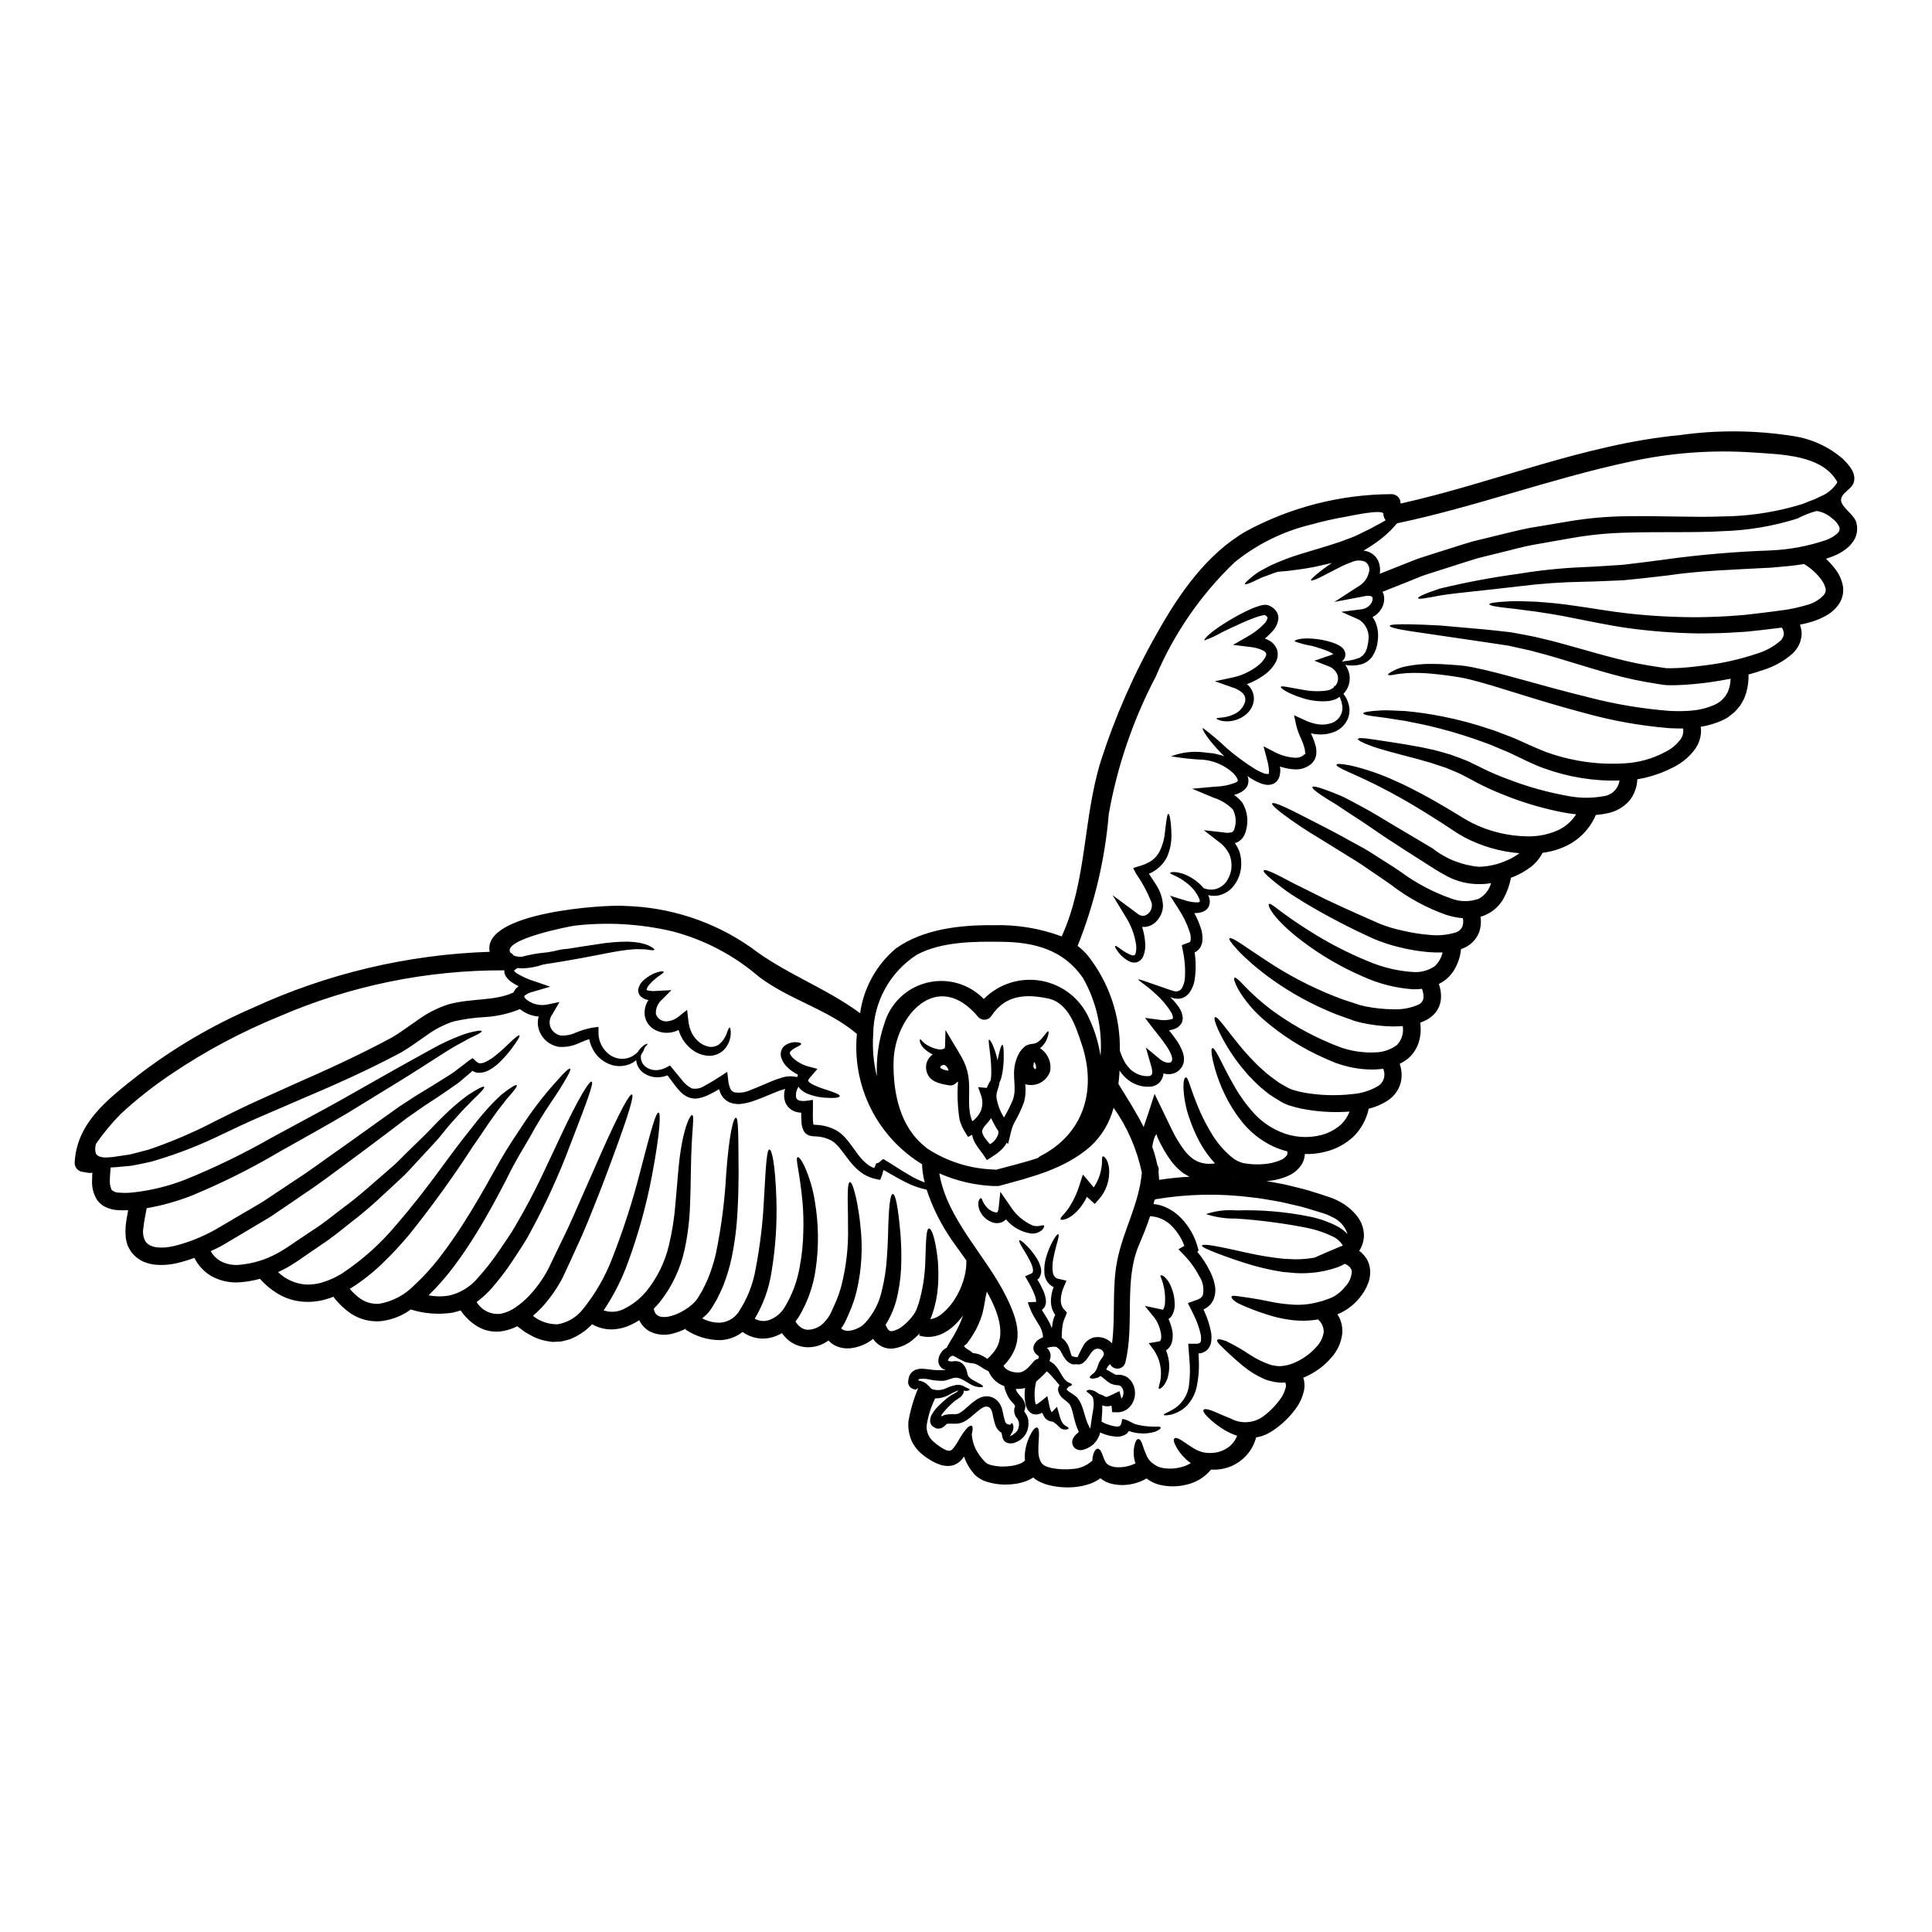 <?xml version="1.0" encoding="UTF-8"?>
<!-- Uploaded to: ICON Repo, www.svgrepo.com, Generator: ICON Repo Mixer Tools -->
<svg fill="#000000" width="800px" height="800px" version="1.1" viewBox="144 144 512 512" xmlns="http://www.w3.org/2000/svg">
 <g>
  <path d="m635.88 282.27c0.359 1.129 0.375 2.34 0.055 3.477-0.148 0.547-0.375 1.066-0.672 1.547-0.309 0.418-0.637 0.836-0.965 1.234v0.004c-1.242 1.211-2.715 2.164-4.328 2.801-0.688 0.277-1.363 0.512-2.055 0.746v0.004c0.977 0.918 1.863 1.922 2.656 3.004 0.938 1.281 1.566 2.762 1.836 4.328 0.246 1.762-0.219 3.551-1.289 4.973-0.895 1.199-2.055 2.184-3.387 2.871-1.125 0.613-2.312 1.117-3.539 1.496-1.09 0.328-2.148 0.598-3.184 0.789h-0.004c0.297 0.809 0.449 1.664 0.453 2.527-0.098 1.957-0.961 3.793-2.398 5.117-2.203 1.945-4.789 3.406-7.59 4.297-1.387 0.492-2.754 0.91-4.098 1.273 0.074 2.156-0.312 4.301-1.125 6.297-0.348 0.652-0.676 1.328-1.074 1.93-0.473 0.582-0.949 1.129-1.441 1.672-0.562 0.457-1.125 0.895-1.672 1.332-0.547 0.438-1.18 0.652-1.781 0.984h-0.004c-1.777 0.785-3.648 1.336-5.566 1.637 0.086 0.492 0.109 0.992 0.07 1.492-0.047 0.785-0.203 1.555-0.473 2.293-0.145 0.363-0.273 0.727-0.438 1.055l-0.562 0.93c-1.5 2.098-3.496 3.789-5.805 4.934-1.996 1.043-4.094 1.875-6.266 2.473-1.047 0.301-2.109 0.535-3.184 0.711-0.055 0.02-0.09 0.02-0.145 0.035-0.074 2.023-0.781 3.969-2.023 5.57-1.504 1.738-3.535 2.934-5.785 3.402-1.047 0.234-2.113 0.387-3.184 0.457-1.527 3.617-4.328 6.543-7.875 8.227-1.973 0.938-4.086 1.551-6.258 1.82-0.723 1.441-1.758 2.707-3.039 3.695-1.379 1.055-2.891 1.93-4.496 2.602-0.273 0.109-0.543 0.199-0.82 0.293v-0.004c-0.352 1.906-1 3.742-1.93 5.445-1.016 1.871-2.594 3.371-4.512 4.293-0.523 0.266-1.07 0.473-1.637 0.617 0.223 1.41 0.09 2.848-0.395 4.188-0.793 1.973-2.387 3.516-4.387 4.242-0.125 0.055-0.234 0.074-0.363 0.129-0.094 0.598-0.164 1.18-0.293 1.797h0.004c-0.203 0.812-0.48 1.602-0.824 2.363-0.676 1.59-1.738 2.984-3.094 4.059-0.527 0.398-1.094 0.746-1.691 1.035 0.5 1.367 0.68 2.832 0.527 4.277-0.152 1.141-0.59 2.223-1.27 3.148-0.656 0.832-1.465 1.523-2.387 2.039-0.574 0.305-1.168 0.57-1.781 0.789 0.07 0.711 0.109 1.426 0.109 2.144-0.035 0.887-0.164 1.766-0.395 2.621-0.461 1.781-1.441 3.391-2.812 4.617-0.723 0.602-1.516 1.113-2.363 1.527 0.594 1.656 0.676 3.449 0.238 5.152-0.562 1.902-1.793 3.543-3.461 4.621-1.531 0.984-3.219 1.703-4.988 2.129-0.594 2.824-2.012 5.41-4.074 7.43-2.094 1.938-4.648 3.305-7.422 3.969-1.77 0.461-3.598 0.664-5.426 0.602-0.039 0.906-0.285 1.789-0.727 2.582-0.82 1.336-2.008 2.406-3.426 3.078-1.898 0.879-3.949 1.391-6.039 1.508 1.02 0.164 2.023 0.367 3.004 0.547 2.004 0.328 3.914 0.859 5.789 1.312 1.879 0.453 3.656 1.02 5.383 1.574 0.875 0.293 1.73 0.566 2.586 0.859v-0.004c0.934 0.312 1.832 0.707 2.691 1.184 1.727 0.918 3.25 2.172 4.481 3.695 1.359 1.629 2.035 3.723 1.895 5.84-0.129 1.246-0.547 2.441-1.223 3.496 0.398 0.262 0.754 0.578 1.055 0.949 0.57 0.59 1.027 1.281 1.352 2.039 0.289 0.742 0.453 1.527 0.488 2.324 0.051 1.379-0.238 2.75-0.836 3.996-0.477 1.055-1.09 2.047-1.816 2.949-1.309 1.66-2.953 3.027-4.828 4.004-0.383 0.211-0.785 0.387-1.199 0.527 0.199 0.363 0.395 0.742 0.602 1.09 0.562 1.289 0.797 2.699 0.676 4.098-0.281 2.348-1.289 4.551-2.879 6.301-1.246 1.473-2.719 2.742-4.363 3.75-0.973 0.625-2.004 1.152-3.078 1.574 0.344 1.055 0.418 2.18 0.219 3.273-0.387 1.82-1.164 3.535-2.273 5.027-1.703 2.309-3.805 4.293-6.207 5.859-0.57 0.367-1.168 0.691-1.785 0.965-0.621 0.27-1.27 0.477-1.934 0.617-0.168 0.027-0.336 0.047-0.508 0.055-1.211 4.672-5.223 8.082-10.031 8.527-0.641 0.066-1.285 0.082-1.93 0.039-1.676 2.043-4 3.457-6.586 4.004-2.125 0.527-4.336 0.574-6.481 0.145-1.457-0.273-2.832-0.891-4.004-1.801-1.305 0.758-2.734 1.281-4.223 1.547-1.57 0.293-3.188 0.273-4.75-0.059-1.203-0.238-2.328-0.77-3.273-1.547-0.832 0.613-1.746 1.105-2.715 1.457-1.367 0.48-2.793 0.781-4.242 0.895-2.414 0.211-4.848-0.012-7.188-0.656-0.535-0.164-1.059-0.359-1.574-0.582-0.559-0.234-1.086-0.531-1.574-0.891-0.176-0.133-0.348-0.273-0.508-0.422-0.496 0.332-1.023 0.613-1.574 0.84-1.273 0.508-2.617 0.828-3.988 0.945-2.277 0.246-4.582 0.023-6.769-0.656-1.117-0.344-2.148-0.93-3.019-1.711-0.332-0.336-0.637-0.703-0.91-1.09-0.262-0.324-0.496-0.664-0.711-1.02-0.574-0.898-1.031-1.867-1.363-2.879-0.07 0.109-0.125 0.219-0.199 0.332h-0.004c-0.32 0.422-0.684 0.805-1.09 1.145-0.512 0.402-1.09 0.703-1.711 0.891-0.645 0.156-1.312 0.191-1.969 0.109-0.32-0.035-0.637-0.09-0.949-0.16l-0.82-0.277h0.004c-0.547-0.199-1.074-0.441-1.574-0.727-1.043-0.566-2.023-1.238-2.93-2-1.164-0.977-2.09-2.203-2.711-3.586-0.652-1.586-0.922-3.301-0.789-5.008 0.523-3.031 1.391-5.992 2.586-8.828-0.02 0-0.395 0.199-0.395 0.199l-0.199 0.234-0.328-0.09v0.004c-0.434-0.094-0.84-0.293-1.18-0.582-0.305-0.328-0.504-0.738-0.566-1.184 0.004-0.465 0.066-0.93 0.184-1.383 0.234-0.922 0.887-1.676 1.766-2.039 0.719-0.27 1.492-0.363 2.258-0.273 0.688 0.035 1.27 0.164 1.855 0.215v0.004c1.316 0.16 2.644 0.191 3.965 0.094-0.402-0.086-0.781-0.262-1.109-0.512-0.672-0.551-1.008-1.414-0.891-2.273 0.09-0.676 0.344-1.312 0.746-1.859 0.363-0.535 0.859-0.969 1.441-1.258 0.215-0.395 0.395-0.707 0.617-1.109 0.223-0.402 0.508-0.891 0.84-1.402 0.145-0.254 0.293-0.508 0.453-0.762l0.234-0.438c0.332-0.602 0.691-1.219 0.984-1.895v0.004c0.352-0.68 0.656-1.387 0.91-2.109 0.109-0.277 0.219-0.566 0.312-0.859h-0.004c-0.883 1.242-1.922 2.363-3.094 3.332-0.508 0.41-1.051 0.777-1.621 1.09-0.613 0.383-1.273 0.676-1.969 0.875-1.613 0.523-3.348 0.535-4.965 0.035l0.199-0.617c-0.477 0.508-0.98 0.984-1.512 1.438-1.59 1.457-3.594 2.383-5.734 2.641-1.492 0.105-2.961-0.395-4.078-1.387-0.422-0.332-0.781-0.738-1.055-1.199-0.547 0.453-1.137 0.848-1.762 1.18-1.188 0.637-2.477 1.062-3.809 1.258-1.605 0.266-3.254 0-4.695-0.75-0.578-0.324-1.102-0.742-1.547-1.234-0.457 0.309-0.934 0.594-1.422 0.852-1.406 0.688-2.965 1-4.527 0.91-1.707-0.113-3.336-0.758-4.66-1.836-0.66-0.559-1.246-1.195-1.75-1.895-0.742 0.438-1.535 0.785-2.359 1.039-2.75 0.852-5.742 0.355-8.062-1.348-0.312 0.234-0.637 0.473-0.965 0.672v0.004c-1.465 0.891-3.129 1.402-4.84 1.492-3.32 0.023-6.566-0.953-9.32-2.805l0.145-0.254c-1.07 0.535-2.195 0.961-3.348 1.273-2.078 0.625-4.316 0.441-6.266-0.512-1.098-0.613-2.004-1.523-2.617-2.621-0.074-0.125-0.109-0.234-0.184-0.363-0.691 0.453-1.414 0.855-2.164 1.203-1.691 0.82-3.547 1.242-5.426 1.238-1.719-0.039-3.402-0.508-4.894-1.367-0.293 0.32-0.609 0.617-0.945 0.891-0.348 0.312-0.656 0.621-1.02 0.895l-1.18 0.789v-0.004c-0.824 0.531-1.699 0.984-2.606 1.352-0.488 0.168-0.988 0.305-1.492 0.418-0.5 0.16-1.023 0.254-1.547 0.27-0.543 0-1.074 0.039-1.602 0.074-0.527-0.035-1.055-0.145-1.574-0.219-1.047-0.184-2.066-0.488-3.039-0.91-0.949-0.395-1.801-0.965-2.731-1.457-0.672-0.527-1.383-1.055-2.094-1.574h-0.004c-1.102 0.562-2.277 0.973-3.488 1.223-2.356 0.504-4.812 0.121-6.902-1.074-1.848-1.082-3.43-2.57-4.625-4.352-0.711 0.262-1.438 0.469-2.18 0.617-3.691 0.559-7.461 0.266-11.02-0.852-0.418 0.273-0.836 0.582-1.27 0.855l-0.004-0.004c-2.082 1.238-4.41 2.008-6.824 2.258-2.684 0.191-5.359-0.484-7.629-1.93-1.84-1.246-3.465-2.789-4.805-4.566-0.332 0.164-0.68 0.293-1.035 0.395-2.176 0.762-4.484 1.086-6.789 0.945-2.469-0.145-4.863-0.895-6.973-2.184-1.742-1.055-3.312-2.367-4.66-3.894-1.777 0.496-3.602 0.805-5.441 0.926-2.602 0.176-5.199-0.406-7.481-1.672-1.906-1.152-3.453-2.816-4.453-4.809-1.445 0.543-2.922 0.992-4.426 1.348-1.961 0.492-3.992 0.645-6.004 0.457-1.16-0.125-2.293-0.438-3.352-0.93-0.555-0.289-1.082-0.629-1.574-1.02-0.48-0.418-0.926-0.875-1.332-1.367-0.383-0.57-0.723-1.172-1.016-1.797-0.18-0.602-0.328-1.219-0.453-1.84l-0.109-1.73 0.07-1.602c0.145-1.457 0.422-2.836 0.656-4.148-0.996 0.059-1.992 0.047-2.984-0.035-0.887-0.074-1.762-0.281-2.586-0.617-1.035-0.398-1.938-1.082-2.602-1.969-1.02-1.59-1.504-3.465-1.387-5.352 0-0.691 0.035-1.348 0.074-1.969v0.004c-0.352 0.074-0.715 0.086-1.074 0.035-0.602-0.109-1.219-0.219-1.824-0.312h0.004c-1.066-0.285-1.805-1.258-1.801-2.359 0.523-10.512 8.641-16.73 16.34-22.816 9.484-7.348 19.855-13.477 30.871-18.238 19.723-9.094 41.066-14.145 62.773-14.852-2.094-10.535 30.699-12.559 35.742-12.16v0.004c11.98 0.293 23.609 4.102 33.438 10.957 9.027 6.949 19.949 10.773 28.992 17.473 0.93-6.707 4.316-12.832 9.504-17.18 7.152-5.117 17.09-6.242 25.684-6.137h-0.004c6.215-0.207 12.41 0.801 18.238 2.965 6.734-14.852 5.606-31.094 10.355-46.445v0.004c3.793-11.824 8.805-23.219 14.957-34 5.785-10.32 13.086-20.91 23.59-26.957h-0.004c11.82-6.379 25.031-9.746 38.461-9.809 1.113-0.016 2.09 0.727 2.379 1.801 0 0.234 0.055 0.453 0.094 0.688 24.77-5.512 48.668-15.742 74.055-18.145h0.004c9.961-1.391 20.078-1.301 30.012 0.277 4.836 0.727 9.367 2.809 13.07 6 1.746 1.695 3.746 3.938 2.875 6.426-0.582 1.691-3.348 2.656-3.309 4.566 0.043 1.801 3.281 3.68 3.969 5.699zm-4.969 3.078h0.004c0.512-0.391 0.723-1.062 0.527-1.676-0.418-0.922-1.078-1.719-1.91-2.293-1.148-1.051-2.582-1.734-4.117-1.969-1.762 0.48-3.461 1.152-5.078 2.004-6.414 2.027-13.078 3.152-19.801 3.348-7.59 0.457-16.105 0.109-25.48 0.395l-0.004-0.004c-4.922 0.113-9.832 0.598-14.684 1.457-2.586 0.457-5.223 0.93-7.934 1.402-2.785 0.453-5.547 1.055-8.266 1.801l-8.609 2.129c-2.914 0.875-5.84 1.859-8.883 2.82-1.508 0.473-3.039 0.965-4.586 1.457-1.547 0.492-3.039 1.18-4.586 1.781-2.332 0.93-4.723 1.875-7.137 2.836v0.008c0.223 0.371 0.367 0.789 0.418 1.219 0.145 1.172-0.125 2.356-0.762 3.352-0.555 0.902-1.348 1.641-2.293 2.129 0.492 0.656 0.859 1.395 1.09 2.184 0.43 1.453 0.508 2.988 0.238 4.481l-0.035 0.25v0.129l-0.035 0.16v0.004 0.074l-0.125 0.438c-0.09 0.293-0.18 0.582-0.254 0.855l-0.004-0.004c-0.238 0.637-0.535 1.246-0.891 1.824-0.387 0.516-0.848 0.973-1.367 1.359-0.477 0.324-0.996 0.574-1.547 0.75-1.398 0.371-2.867 0.426-4.293 0.164 0.391 0.547 0.699 1.148 0.91 1.785 0.586 1.836 0.23 3.844-0.949 5.367-0.145 0.18-0.309 0.328-0.453 0.492 0.707 0.898 1.203 1.945 1.457 3.059 0.293 1.242 0.172 2.547-0.348 3.711-0.637 1.375-1.73 2.488-3.094 3.148-1.488 0.668-3.121 0.953-4.75 0.84-0.637-0.031-1.273-0.121-1.891-0.277 0.016 0.031 0.031 0.062 0.055 0.09 0.527 1.094 0.949 2.234 1.254 3.406 0.172 0.766 0.203 1.555 0.09 2.332-0.055 0.254-0.129 0.504-0.219 0.746l-0.18 0.395-0.109 0.184h-0.004c-0.016 0.031-0.031 0.062-0.051 0.09l-0.109 0.125-0.18 0.273c-0.137 0.176-0.289 0.336-0.457 0.477-1.219 1.023-2.785 1.535-4.371 1.438-1.332-0.074-2.648-0.324-3.91-0.75 0.02 0.164 0.055 0.293 0.07 0.457 0.059 0.648 0.008 1.301-0.145 1.93-0.18 0.879-0.723 1.641-1.492 2.094-0.711 0.371-1.527 0.48-2.312 0.312-0.57-0.098-1.129-0.27-1.656-0.512-0.902-0.391-1.77-0.867-2.582-1.422-0.184-0.125-0.332-0.234-0.492-0.363 0 0.055 0.035 0.09 0.055 0.145 0.301 0.797 0.273 1.68-0.074 2.457-0.352 0.699-0.91 1.273-1.602 1.637-0.605 0.344-1.254 0.609-1.93 0.789 0.824 0.57 1.559 1.258 2.184 2.039 1.34 2.211 1.695 4.883 0.984 7.367-0.078 0.332-0.188 0.656-0.328 0.969-0.133 0.348-0.312 0.672-0.543 0.965-0.227 0.336-0.52 0.617-0.859 0.832-0.301 0.254-0.656 0.434-1.035 0.527-0.062 0.031-0.133 0.051-0.199 0.059 0.488 0.688 0.891 1.43 1.199 2.219 0.566 1.746 0.66 3.613 0.27 5.406-0.367 1.582-1.129 3.039-2.219 4.242-0.98 1.027-2.25 1.734-3.641 2.019-0.59 0.105-1.188 0.129-1.781 0.074-0.316-0.031-0.629-0.098-0.93-0.203l0.164 0.328c0.398 0.891 0.398 1.914 0 2.805-0.285 0.512-0.715 0.922-1.234 1.184-0.434 0.207-0.895 0.348-1.367 0.414-0.398 0.047-0.801 0.066-1.199 0.055 0.715 1.301 1.301 2.664 1.746 4.078 0.426 1.234 0.531 2.555 0.312 3.84-0.117 0.395-0.262 0.777-0.438 1.148-0.242 0.363-0.531 0.691-0.859 0.98-0.215 0.129-0.453 0.277-0.672 0.395 0.363 2.394 0.363 4.828 0 7.227-0.203 1.367-0.766 2.66-1.621 3.75-0.258 0.254-0.531 0.492-0.82 0.707-0.328 0.164-0.652 0.328-0.965 0.457-0.602 0.148-1.227 0.172-1.836 0.07-0.422-0.09-0.836-0.211-1.238-0.359 0.895 0.836 1.691 1.77 2.383 2.781 0.477 0.711 0.785 1.516 0.914 2.363 0.086 0.598-0.016 1.207-0.293 1.746-0.301 0.539-0.75 0.984-1.293 1.273-0.637 0.324-1.328 0.527-2.039 0.602 0.621 0.789 1.254 1.574 1.84 2.422l-0.004-0.004c0.68 0.938 1.242 1.953 1.68 3.023 0.262 0.645 0.422 1.324 0.469 2.019 0.02 0.43-0.023 0.859-0.125 1.273-0.074 0.215-0.164 0.438-0.254 0.652l-0.074 0.164v0.004c-0.055 0.07-0.102 0.145-0.148 0.223l-0.16 0.215c-0.188 0.262-0.41 0.5-0.656 0.707-0.352 0.316-0.77 0.551-1.219 0.695-0.711 0.254-1.477 0.316-2.223 0.18-0.195-0.039-0.391-0.086-0.582-0.145 0 0.184-0.035 0.367-0.07 0.566-0.102 0.359-0.234 0.715-0.395 1.055-0.203 0.344-0.445 0.66-0.727 0.945-0.551 0.484-1.227 0.805-1.949 0.926-2.133 0.246-4.277-0.328-6.008-1.602-0.98-0.719-1.82-1.613-2.477-2.637-0.07 1.18-0.16 2.363-0.309 3.543 2.219 3.621 4.676 7.426 6.691 11.414 0.418-1.254 0.855-2.547 1.312-3.894 0.508-1.574 1.035-3.188 1.574-4.879 1.438 2.988 2.984 6.207 4.676 9.668 0.922 1.891 2.019 3.688 3.281 5.367 0.633 0.816 1.375 1.543 2.199 2.168 0.828 0.578 1.766 0.98 2.754 1.18 1.023 0.188 2.07 0.199 3.098 0.035-1.621-1.75-3.008-3.703-4.133-5.805-1.074-2.019-1.973-4.129-2.695-6.301-0.922-2.629-1.438-5.383-1.527-8.168 0-1.746 0.312-2.492 0.617-2.512 0.746-0.055 1.039 2.801 3.969 9.48 0.879 1.906 1.871 3.762 2.969 5.555 1.344 2.219 3.035 4.215 5.004 5.902 0.984 0.891 2.184 1.512 3.477 1.805 1.629 0.285 3.285 0.371 4.934 0.254 1.73-0.078 3.434-0.48 5.019-1.18 0.574-0.273 1.07-0.688 1.441-1.199 0.137-0.316 0.172-0.668 0.105-1.004-1.258-0.328-2.488-0.762-3.676-1.293-3.359-1.566-6.297-3.914-8.57-6.844-1.699-2.156-3.152-4.492-4.332-6.969-1.434-2.961-2.516-6.074-3.223-9.281-0.418-1.969-0.363-2.894-0.07-2.984 0.293-0.09 0.855 0.617 1.762 2.383 0.91 1.762 2.219 4.551 4.426 8.32v-0.004c1.262 2.148 2.723 4.172 4.367 6.043 2.012 2.336 4.523 4.184 7.356 5.406 3.445 1.5 7.293 1.812 10.938 0.891 1.988-0.523 3.824-1.512 5.352-2.891 0.941-0.957 1.676-2.09 2.164-3.336-4.285 0.32-8.598 0.055-12.812-0.785-1.066-0.227-2.117-0.508-3.152-0.84-1.027-0.336-2.008-0.812-2.906-1.422-0.84-0.527-1.676-1-2.422-1.547-0.742-0.547-1.402-1.129-2.078-1.672-1.309-1.109-2.383-2.273-3.422-3.332-0.93-1.125-1.875-2.144-2.602-3.148-2.164-2.828-4.012-5.887-5.508-9.121-0.859-2.019-1.055-2.969-0.762-3.148 0.293-0.18 1 0.492 2.328 2.199 1.367 1.641 3.277 4.406 6.484 7.953 0.789 0.91 1.727 1.766 2.656 2.754 1.02 0.91 2.074 1.914 3.293 2.836 0.617 0.457 1.254 0.914 1.91 1.402 0.652 0.488 1.402 0.82 2.129 1.254l-0.004 0.008c0.684 0.422 1.426 0.746 2.203 0.965 0.879 0.262 1.773 0.473 2.676 0.637 4.289 0.746 8.668 0.863 12.988 0.344 2.293-0.203 4.512-0.914 6.5-2.074 1.586-0.949 2.188-2.953 1.383-4.621-0.582 0.09-1.18 0.145-1.707 0.18l-0.004 0.004c-2.527 0.109-5.059-0.137-7.516-0.73-1.141-0.266-2.266-0.598-3.367-1-1.02-0.395-1.969-0.84-2.914-1.238h0.004c-5.93-2.617-11.426-6.113-16.309-10.371-2.621-2.281-4.856-4.965-6.625-7.957-0.984-1.93-1.219-2.816-0.945-2.984 0.277-0.164 1.055 0.418 2.402 1.91 2.246 2.356 4.672 4.527 7.262 6.5 4.902 3.625 10.227 6.644 15.855 8.992 0.875 0.344 1.801 0.742 2.711 1.07 2.93 1.004 6.023 1.441 9.117 1.297 2.055-0.039 4.047-0.719 5.699-1.949 1.277-1.336 1.848-3.199 1.547-5.023-0.984 0.07-1.969 0.105-2.879 0.09v0.004c-2.664-0.062-5.312-0.383-7.914-0.949-0.617-0.145-1.238-0.293-1.895-0.488-0.566-0.199-1.129-0.395-1.676-0.602-1.09-0.395-2.164-0.762-3.199-1.145v-0.004c-6.484-2.547-12.605-5.934-18.211-10.074-2.074-1.574-3.785-2.949-5.117-4.203h0.004c-1.113-0.965-2.164-2-3.152-3.094-1.547-1.695-2.094-2.551-1.875-2.785s1.18 0.164 3.039 1.402c0.93 0.637 2.109 1.438 3.606 2.422s3.254 2.184 5.383 3.543l0.004-0.004c5.641 3.535 11.629 6.481 17.875 8.789 1.004 0.332 2.023 0.656 3.059 1.004 0.527 0.18 1.055 0.344 1.602 0.527 0.457 0.125 1 0.25 1.531 0.363v-0.004c2.324 0.465 4.688 0.715 7.059 0.75 2.371 0.137 4.738-0.281 6.918-1.223 0.711-0.324 1.211-0.988 1.324-1.766 0.047-0.824-0.09-1.652-0.391-2.422-0.801 0.086-1.605 0.121-2.406 0.113-4.59-0.328-9.086-1.473-13.27-3.387-5.777-2.492-11.23-5.684-16.23-9.5-7.519-5.731-9.156-9.426-8.629-9.719 0.562-0.395 2.781 2.164 10.5 7.008v-0.004c5.051 3.234 10.387 5.996 15.941 8.25 3.738 1.578 7.711 2.519 11.758 2.785 1.984 0.137 3.961-0.379 5.625-1.473 1.09-0.984 1.844-2.281 2.164-3.711-1.305 0.035-2.609-0.004-3.91-0.113-2.586-0.234-5.148-0.676-7.664-1.309-2.312-0.551-4.57-1.301-6.75-2.238-6.168-2.785-12.172-5.914-17.984-9.375-2.148-1.367-4.023-2.441-5.461-3.543-1.438-1.102-2.586-1.969-3.441-2.695-1.727-1.438-2.363-2.199-2.184-2.477 0.176-0.277 1.18 0.02 3.148 0.965 1 0.492 2.273 1.129 3.82 1.969 1.547 0.84 3.477 1.711 5.695 2.859 4.426 2.293 10.41 4.973 18.145 8.375h0.004c1.953 0.77 3.969 1.371 6.027 1.797 2.301 0.551 4.644 0.922 7.004 1.113 2.367 0.277 4.766 0.062 7.047-0.637 0.793-0.254 1.441-0.836 1.781-1.602 0.223-0.699 0.258-1.445 0.113-2.168-1.504-0.133-2.988-0.434-4.426-0.891-5.246-1.855-10.16-4.531-14.562-7.934-1.969-1.402-3.769-2.586-5.512-3.785-1.738-1.199-3.348-2.309-4.969-3.258-3.188-1.969-5.973-3.695-8.371-5.188v-0.004c-3.496-2.059-6.875-4.312-10.117-6.75-2.004-1.531-2.754-2.363-2.586-2.621 0.168-0.262 1.254 0.035 3.543 1.074 2.285 1.039 5.715 2.859 10.773 5.441 2.531 1.297 5.422 2.894 8.738 4.723 1.672 0.871 3.402 1.969 5.223 3.148 1.824 1.18 3.801 2.383 5.75 3.727 4.082 3.016 8.59 5.406 13.379 7.086 2.363 0.914 4.977 0.938 7.356 0.07 1.598-0.879 2.766-2.371 3.238-4.133-1.051 0.18-2.117 0.266-3.184 0.258-2.953 0.012-5.863-0.707-8.469-2.094-2.363-1.234-4.348-2.566-6.188-3.746-3.621-2.293-7.086-4.516-9.973-6.426-2.891-1.914-5.387-3.727-7.59-5.117-2.199-1.391-4.023-2.656-5.555-3.676-1.574-0.93-2.836-1.711-3.801-2.363-1.93-1.273-2.691-2.004-2.566-2.293 0.125-0.293 1.129-0.129 3.348 0.672 1.109 0.395 2.531 0.945 4.273 1.672 1.711 0.789 3.66 1.895 6.008 3.148 2.348 1.254 4.938 2.859 7.938 4.66l10.191 6.043 0.004-0.004c3.547 2.816 7.844 4.531 12.359 4.934 2.555-0.07 5.074-0.645 7.406-1.695 1.184-0.488 2.297-1.129 3.316-1.906-5.07-0.406-10.004-1.832-14.512-4.188-0.582-0.328-1.145-0.672-1.691-0.984s-1-0.652-1.492-0.965c-0.965-0.617-1.895-1.234-2.801-1.84-1.824-1.145-3.543-2.273-5.152-3.238-1.609-0.965-3.148-1.93-4.586-2.731-1.438-0.805-2.785-1.574-4.059-2.254-5.043-2.691-8.66-4.277-10.977-5.312-2.316-1.035-3.293-1.637-3.203-1.949s1.219-0.273 3.769 0.219c4.086 0.957 8.062 2.328 11.867 4.094 1.348 0.582 2.781 1.254 4.293 2.039s3.148 1.617 4.84 2.566c1.691 0.949 3.477 2.004 5.367 3.113 0.93 0.562 1.895 1.145 2.879 1.746 0.488 0.289 0.98 0.598 1.492 0.891 0.512 0.293 0.945 0.527 1.438 0.789v-0.004c4.562 2.269 9.578 3.477 14.672 3.543 2.801 0.062 5.582-0.504 8.133-1.656 1.953-0.914 3.602-2.367 4.754-4.188-0.84-0.09-1.672-0.199-2.477-0.328-5.809-1.043-11.488-2.695-16.945-4.93-2.336-0.918-4.621-1.957-6.844-3.113-1.145-0.652-1.969-1.055-2.93-1.574-0.871-0.484-1.77-0.914-2.691-1.293-0.914-0.395-1.785-0.727-2.621-1.09l-2.551-0.84c-1.617-0.602-3.219-0.945-4.656-1.402-5.859-1.527-10.027-2.602-12.594-3.543s-3.606-1.574-3.516-1.875c0.09-0.301 1.312-0.293 3.938 0.125 2.625 0.418 6.805 0.949 12.902 2.094 1.531 0.367 3.148 0.617 4.934 1.145 0.875 0.262 1.785 0.523 2.731 0.789 0.93 0.344 1.895 0.688 2.879 1.055l-0.004 0.004c1.035 0.363 2.047 0.801 3.019 1.312 0.984 0.473 2.164 1.02 3.023 1.473h-0.004c2.129 1.031 4.312 1.949 6.535 2.754 5.203 2.004 10.594 3.492 16.09 4.441 2.973 0.543 6.019 0.543 8.992 0 2.211-0.238 3.977-1.953 4.285-4.156-6.789 0.195-13.551-0.898-19.934-3.219-1.574-0.512-3.019-1.238-4.441-1.859l-3.879-1.855c-1.234-0.621-2.492-1.094-3.695-1.602-1.203-0.508-2.363-1.039-3.512-1.422l0.004 0.004c-4.016-1.504-8.113-2.789-12.27-3.856-3.566-0.969-6.644-1.477-9.211-2.023-2.582-0.348-4.656-0.762-6.277-0.945-3.258-0.367-4.695-0.691-4.695-1.02 0-0.328 1.422-0.602 4.785-0.789 1.676-0.09 3.82 0.074 6.519 0.184v0.004c3.231 0.301 6.445 0.77 9.629 1.402 4.348 0.859 8.633 2.008 12.832 3.438 1.219 0.363 2.422 0.875 3.676 1.348s2.582 0.945 3.879 1.574l4.023 1.797c1.328 0.527 2.637 1.18 4.094 1.621l-0.004 0.004c6.391 2.18 13.152 3.082 19.895 2.656 3.738-0.207 7.387-1.234 10.684-3.004 1.617-0.785 3.019-1.945 4.094-3.387 0.586-0.828 0.82-1.855 0.656-2.856-0.121-0.004-0.242 0.004-0.363 0.02-1.109-0.02-2.219-0.039-3.293-0.094h-0.004c-7.602-0.617-15.129-1.965-22.477-4.019-13.082-3.441-23.008-7.086-30.574-8.938-0.949-0.234-1.801-0.395-2.676-0.547s-1.781-0.25-2.621-0.395c-1.656-0.234-3.148-0.395-4.551-0.527-2.203-0.219-4.418-0.27-6.625-0.164-1.242 0.078-2.477 0.234-3.695 0.473-0.789 0.125-1.219 0.105-1.289-0.039-0.07-0.145 0.234-0.418 0.984-0.836l-0.004 0.004c1.16-0.664 2.422-1.133 3.731-1.387 2.312-0.473 4.664-0.691 7.023-0.652 1.441 0 3.023 0.07 4.723 0.199 0.855 0.055 1.727 0.125 2.656 0.199 1.008 0.098 2.012 0.242 3.004 0.438 8.062 1.574 17.984 4.84 30.961 8.004v0.004c7.094 1.848 14.34 3.059 21.648 3.621 0.984 0.055 1.969 0.039 2.988 0.055 0.98-0.07 2.019-0.035 3.004-0.18h-0.004c1.949-0.168 3.852-0.656 5.641-1.438 1.668-0.691 3.004-1.996 3.734-3.641 0.418-1.062 0.645-2.191 0.672-3.332-1.969 0.395-3.938 0.707-5.859 0.98-2.363 0.312-4.641 0.527-6.914 0.656-1.129 0.055-2.254 0.109-3.422 0.09l-0.91-0.035c-0.312-0.039-0.676-0.055-0.93-0.109-0.527-0.09-1.074-0.164-1.602-0.254-4.012-0.605-7.981-1.453-11.887-2.547-7.352-2.004-13.668-4.203-19.328-5.66-1.418-0.422-2.781-0.746-4.129-1.02-1.348-0.273-2.606-0.582-3.859-0.859-2.512-0.395-4.856-0.727-7.043-1.055-8.863-1.312-14.98-2.199-18.895-2.781-3.914-0.582-5.551-1.094-5.551-1.422s1.727-0.473 5.695-0.395c1.969 0.035 4.531 0.125 7.719 0.312 3.148 0.293 6.894 0.617 11.336 1 2.223 0.199 4.723 0.492 7.336 0.789 1.312 0.25 2.656 0.492 4.039 0.742 1.383 0.25 2.844 0.566 4.277 0.93 5.879 1.348 12.285 3.426 19.496 5.262 3.758 0.988 7.566 1.754 11.414 2.289 0.488 0.074 1 0.164 1.508 0.234 0.277 0.055 0.457 0.039 0.656 0.074h0.707c0.984 0 2.023-0.051 3.094-0.105 2.113-0.145 4.328-0.395 6.555-0.691 4.66-0.578 9.246-1.633 13.688-3.148 2.164-0.672 4.172-1.773 5.902-3.238 0.582-0.48 0.949-1.176 1.02-1.93-0.02-0.59-0.207-1.164-0.531-1.656-1.742 0.215-3.387 0.418-5.078 0.617-2.055 0.199-4.039 0.492-6.008 0.566-3.914 0.309-7.625 0.344-11.141 0.363h0.004c-6.273-0.105-12.531-0.582-18.746-1.438-5.461-0.789-10.211-1.859-14.191-2.606-4.008-0.855-7.406-1.328-10.266-1.781-2.859-0.309-5.117-0.727-6.934-0.855-3.586-0.395-5.168-0.727-5.168-1.055s1.574-0.582 5.238-0.762c1.84-0.129 4.188 0 7.117 0.09 2.934 0.215 6.465 0.473 10.574 1.125 4.168 0.566 8.738 1.422 14.121 2.023 6.07 0.652 12.168 0.973 18.273 0.965 3.406-0.055 7.008-0.164 10.777-0.492 1.891-0.109 3.82-0.395 5.805-0.617s4.113-0.512 6.113-0.789c2.059-0.281 4.09-0.727 6.074-1.332 1.75-0.422 3.34-1.355 4.57-2.676 0.18-0.258 0.328-0.539 0.438-0.832 0-0.312 0.145-0.617 0-0.859-0.184-0.816-0.539-1.586-1.035-2.254-1.25-1.715-2.836-3.16-4.66-4.242-2.934 0.473-5.789 0.707-8.574 0.945-10.395 0.562-19.203 0.82-27.465 2.059-4.094 0.488-8.047 0.945-11.758 1.289-3.75 0.145-7.391 0.348-10.574 0.395v0.004c-5.66 0.09-11.309 0.484-16.926 1.18-9.773 1.18-16.598 1.742-20.801 2.402-4.188 0.789-6.043 1.129-6.172 0.789-0.129-0.344 1.574-1.18 5.789-2.566v-0.004c6.844-1.648 13.77-2.949 20.746-3.894 5.715-0.949 11.484-1.543 17.273-1.781 3.344-0.129 6.641-0.395 10.281-0.602 3.641-0.395 7.477-0.91 11.574-1.457h0.004c9.184-1.254 18.422-2.039 27.684-2.363 5.098-0.211 10.133-1.164 14.957-2.82 0.543-0.227 1.07-0.488 1.574-0.789 0.23-0.133 0.445-0.289 0.641-0.469 0.184-0.145 0.473-0.273 0.566-0.453zm-0.18-13.234c0.066-0.125 0.117-0.258 0.164-0.395-4.023-7.262-15.016-7.277-22.277-7.805h-0.004c-10.973-0.75-22 0.078-32.742 2.457-20.801 4.441-40.805 11.938-61.625 16.309-0.035 0.02-0.055 0.074-0.07 0.09-0.102 0.102-0.203 0.199-0.312 0.289-0.035 0.074-0.09 0.129-0.125 0.199v0.004c-1.566 1.781-3.356 3.359-5.32 4.695-0.965 0.672-1.969 1.332-3.059 1.969h0.004c0.543 0.059 1.074 0.207 1.574 0.434 1.109 0.5 1.977 1.418 2.418 2.551 0.379 1.004 0.48 2.094 0.293 3.148 2.094-0.82 4.168-1.656 6.188-2.457 1.574-0.602 3.148-1.289 4.695-1.801 1.547-0.512 3.148-1 4.695-1.492 3.094-0.965 6.117-1.969 9.082-2.836 3.004-0.727 5.957-1.457 8.812-2.148 2.859-0.691 5.66-1.402 8.441-1.781 2.785-0.473 5.481-0.93 8.121-1.367 5.039-0.852 10.141-1.309 15.25-1.367 9.609-0.145 18.035 0.348 25.426 0.055 6.418-0.051 12.797-0.93 18.984-2.621 0.652-0.199 1.312-0.395 1.945-0.562 0.633-0.168 1.219-0.473 1.801-0.691l1.727-0.652c0.547-0.254 1.074-0.492 1.574-0.746l0.004-0.004c1.758-0.699 3.269-1.906 4.336-3.473zm-119.52 9.758c-0.398-0.508-0.609-1.137-0.602-1.781-0.547-1.148-8.297 0.527-9.809 0.82v-0.004c-3.184 0.543-6.34 1.254-9.449 2.129-7.367 1.785-14.25 5.184-20.145 9.953-8.965 8.574-16.082 18.887-20.914 30.309-5.988 11.414-10.188 23.68-12.449 36.367-0.996 12.012-3.785 23.809-8.266 35 1 0.754 1.91 1.621 2.711 2.582 5.644 7.156 8.641 16.043 8.484 25.156 0.285 0.953 0.664 1.875 1.129 2.754 0.312 0.613 0.707 1.18 1.18 1.68l0.395 0.453 0.16 0.18c0.047 0.027 0.09 0.059 0.129 0.094 0.262 0.223 0.539 0.426 0.836 0.598 1.18 0.773 2.582 1.125 3.988 1 0.527-0.16 0.617-0.25 0.746-0.707 0.039-0.719-0.066-1.434-0.309-2.109l-1.367-4.75 3.805 3.148c0.539 0.445 1.188 0.746 1.875 0.871 0.25 0.043 0.508 0.023 0.746-0.055 0.09 0 0.09-0.02 0.09-0.02 0 0.164 0.234-0.234 0.367-0.395 0.129-0.156 0.18-0.762-0.145-1.574-0.34-0.855-0.781-1.668-1.312-2.418-1.074-1.637-2.309-3.039-3.543-4.656l-2.094-2.754 3.406 0.457v-0.004c1.219 0.246 2.477 0.207 3.676-0.109 0.328-0.199 0.277-0.09 0.312-0.453-0.055-0.484-0.219-0.949-0.473-1.367-1.129-1.816-2.516-3.461-4.117-4.875-2.727-2.551-4.656-3.516-4.566-3.82 0.09-0.309 8.973 3.148 9.793 3.148 0.672 0.082 1.332-0.223 1.707-0.789 0.469-0.812 0.746-1.723 0.82-2.656 0.164-2.551-0.039-5.113-0.598-7.609l-0.219-1.18 1.492-0.582h-0.004c0.129-0.051 0.262-0.094 0.395-0.125 0.125-0.02 0.145-0.109 0.234-0.129 0.09-0.02 0.055-0.105 0.125-0.145l0.004-0.004c0.035-0.094 0.062-0.191 0.09-0.293 0.102-0.777 0.008-1.574-0.273-2.309-0.707-2.137-1.699-4.168-2.945-6.043l-2.219-3.477 3.836 1.18v0.004c1.098 0.367 2.246 0.566 3.402 0.582 0.203-0.008 0.402-0.059 0.582-0.145 0.035 0.055 0.09-0.312-0.035-0.691v-0.004c-0.703-1.66-1.824-3.109-3.258-4.203-2.512-2.074-4.551-2.387-4.516-2.754-0.035-0.312 2.363-0.672 5.57 1.219 0.875 0.52 1.688 1.137 2.422 1.84 0.293 0.312 0.602 0.617 0.895 0.965 1.086 0.441 2.293 0.5 3.418 0.164 0.965-0.316 1.816-0.902 2.457-1.691 0.719-0.977 1.203-2.102 1.422-3.297 0.191-1.34 0.051-2.711-0.418-3.984-0.609-1.34-1.551-2.5-2.731-3.371l-4.113-3.184 5.223 0.582c0.707 0.152 1.438 0.145 2.141-0.02 0.418-0.145 0.637-0.457 0.84-1.238h-0.004c0.465-1.629 0.273-3.371-0.531-4.859-1.43-1.426-3.184-2.488-5.113-3.094l-5.641-2.363 6.098-0.547-0.004 0.004c1.871-0.047 3.719-0.414 5.461-1.094 0.195-0.094 0.367-0.23 0.508-0.395 0-0.055 0.09-0.09 0-0.367-0.113-0.305-0.266-0.594-0.457-0.855-0.234-0.316-0.488-0.621-0.762-0.906-2.172-2-4.938-3.231-7.875-3.516-2.867-0.121-5.727-0.422-8.555-0.91 2.793-1.074 5.809-1.43 8.773-1.039 0.691 0.055 1.438 0.145 2.203 0.238 0.766 0.094 1.574 0.344 2.402 0.543 0.254 0.074 0.512 0.18 0.762 0.277-0.215-0.219-0.453-0.438-0.672-0.656-3.711-3.785-5.422-6.644-5.043-6.859 2.242 1.664 4.375 3.469 6.387 5.402 2.301 1.973 4.738 3.773 7.305 5.387 0.703 0.438 1.445 0.809 2.219 1.113 0.477 0.223 1.004 0.312 1.527 0.27-0.07-0.051 0 0.039 0.055-0.293v0.004c0.059-0.352 0.059-0.707 0-1.055-0.105-0.914-0.289-1.812-0.547-2.695l-0.875-3.293 3.059 1.574c1.621 0.844 3.402 1.336 5.223 1.453 0.797 0.082 1.594-0.133 2.242-0.598 0.062-0.047 0.117-0.102 0.16-0.168l0.055-0.09 0.039-0.035c0.102-0.027 0.203-0.039 0.309-0.035l0.02-0.254c0-0.09-0.109-0.074-0.09-0.09v-0.004c0.016-0.359-0.023-0.723-0.113-1.074-0.246-0.98-0.59-1.938-1.02-2.856-0.508-1.059-0.91-2.16-1.199-3.297l-0.602-2.754 2.602 1.18c1.234 0.629 2.562 1.051 3.938 1.242 1.195 0.141 2.406 0.008 3.539-0.395 1.812-0.684 2.934-2.5 2.734-4.426-0.062-0.395-0.141-0.789-0.242-1.18-0.125-0.367-0.25-0.727-0.363-1.055-0.055-0.094-0.09-0.164-0.145-0.254-0.176 0.145-0.363 0.273-0.562 0.391l-0.457 0.234-0.652 0.219v0.004c-0.387 0.125-0.781 0.215-1.18 0.273-2.394 0.219-4.809-0.059-7.086-0.82-3.746-1.18-5.769-2.566-5.606-2.949 0.164-0.383 2.441 0.25 6.098 0.836 2.016 0.379 4.082 0.43 6.117 0.145 0.715-0.109 1.379-0.434 1.906-0.922-0.035-0.129-0.055-0.238 0-0.277 0.055-0.035 0.125 0 0.234 0.035h0.004c0.723-0.781 0.973-1.891 0.652-2.91-0.383-1.07-1.223-1.918-2.289-2.312l-3.84-1.508 3.856-1.312c0.402-0.129 0.797-0.285 1.18-0.473-0.348-0.215-0.762-0.418-1.145-0.617v-0.004c-1.516-0.621-3.074-1.137-4.66-1.547-1.516-0.238-3.004-0.633-4.441-1.18-0.129-0.395 1.801-0.969 4.75-0.711 1.797 0.129 3.57 0.477 5.281 1.039 0.543 0.176 1.07 0.402 1.574 0.672 0.312 0.172 0.613 0.371 0.891 0.598 0.145 0.129 0.309 0.332 0.473 0.512 0.18 0.262 0.312 0.551 0.395 0.855 0.086 0.391 0.074 0.797-0.039 1.18-0.102 0.297-0.254 0.574-0.453 0.82-0.113 0.125-0.234 0.238-0.367 0.344 0 0.02 0.035 0.02 0.055 0.035 0.164 0 0.348-0.051 0.562-0.09h0.004c1.332-0.102 2.644-0.387 3.894-0.852 0.395-0.109 0.617-0.438 0.965-0.617v-0.004c0.273-0.297 0.523-0.613 0.75-0.945 0.07-0.199 0.145-0.395 0.234-0.582v-0.004c0.117-0.215 0.195-0.445 0.234-0.688 0.055-0.293 0.125-0.582 0.18-0.875l0.09-0.438v-0.055h0.004c0.008-0.078 0.008-0.156 0-0.234 0.445-2.219-0.516-4.481-2.422-5.699l-4.723-2.09 5.242-0.656c1.109-0.098 2.113-0.703 2.715-1.641 0.254-0.387 0.375-0.848 0.344-1.309-0.09-0.348-0.164-0.418-0.512-0.562-0.598-0.117-1.211-0.094-1.797 0.07l-7.828 1.477 6.637-4.281c1.25-0.789 2.144-2.031 2.496-3.461 0.398-1.082-0.012-2.293-0.984-2.914-1.129-0.461-2.402-0.43-3.508 0.09-1.219 0.434-2.402 0.949-3.543 1.547-2.184 1.094-3.914 2.059-5.188 2.656-1.273 0.598-2.004 0.789-2.109 0.637-0.105-0.148 0.453-0.707 1.512-1.602l-0.004 0.004c1.297-1.082 2.652-2.09 4.059-3.019-0.125 0.047-0.258 0.082-0.391 0.105-1.402 0.312-2.754 0.621-4.043 0.914-2.566 0.527-4.856 0.789-6.805 1.055-1.18 0.125-2.219 0.215-3.113 0.273-0.418 0.129-0.82 0.277-1.18 0.395-1.109 0.438-2.129 0.789-3.059 1.129-0.891 0.418-1.656 0.789-2.289 1.09-1.297 0.582-2.059 0.84-2.168 0.656-0.109-0.18 0.438-0.766 1.531-1.656h-0.004c0.648-0.555 1.328-1.07 2.039-1.547 0.891-0.512 1.93-1.055 3.074-1.656v-0.004c2.699-1.27 5.492-2.332 8.355-3.184 3.184-0.984 6.66-1.969 10.211-3.148 1.707-0.688 3.477-1.215 5.004-2 0.789-0.395 1.531-0.789 2.273-1.129 0.367-0.18 0.766-0.348 1.094-0.547 0.418-0.25 0.82-0.453 1.18-0.652 0.863-0.418 1.703-0.883 2.516-1.395zm-6.898 9.809v-0.035c-0.008 0.012-0.008 0.023 0 0.035zm-3.625 193.09c0.914-1.031 1.457-2.336 1.547-3.711 0.004-0.48-0.191-0.938-0.547-1.258-0.129-0.219-0.473-0.395-0.727-0.602-0.164-0.09-0.367-0.18-0.566-0.273-0.555 0.305-1.125 0.578-1.707 0.82-2.543 0.922-5.203 1.469-7.902 1.617-1.199 0.082-2.402 0.082-3.606 0-1.125-0.09-2.219-0.199-3.254-0.293v0.004c-3.469-0.539-6.894-1.355-10.234-2.441-2.731-0.855-4.875-1.656-6.535-2.273-3.312-1.254-4.723-1.93-4.625-2.273 0.098-0.348 1.656-0.273 5.152 0.438 1.746 0.328 3.969 0.855 6.715 1.457l0.004-0.004c3.258 0.742 6.559 1.281 9.883 1.621 0.965 0.035 1.969 0.09 3.023 0.125 1.051 0.008 2.102-0.047 3.148-0.164 0.617-0.07 1.254-0.16 1.91-0.273 1.969-0.91 4.535-2.004 7.5-3.219h-0.004c-0.703-1.137-1.746-2.023-2.984-2.531-1.992-0.938-4.086-1.641-6.242-2.094-6.277-1.246-12.633-2.086-19.02-2.512-2.723 0.059-5.438-0.344-8.027-1.18 2.602-0.883 5.359-1.215 8.098-0.98 6.594-0.211 13.184 0.359 19.641 1.691 2.418 0.508 4.754 1.336 6.953 2.457 1.055 0.551 2.016 1.27 2.836 2.129-0.664-2.066-2.199-3.742-4.203-4.586-0.637-0.348-1.309-0.633-2-0.855l-2.477-0.762c-1.676-0.527-3.387-1.055-5.172-1.438-1.785-0.383-3.602-0.895-5.512-1.18-1.91-0.289-3.856-0.727-5.875-0.891v-0.004c-8.516-1.105-17.152-0.949-25.625 0.473-0.09 0.07-0.199 0.125-0.293 0.199-0.09 0.363-0.18 0.707-0.273 1.074l0.004 0.004c1.184 0.105 2.34 0.418 3.418 0.926 1.469 0.688 2.797 1.645 3.914 2.82 2.059 2.129 3.555 4.738 4.348 7.59l0.277 0.984-0.367 0.312v-0.004c1.277 1.535 2.375 3.207 3.277 4.988 0.602 1.133 1.051 2.344 1.328 3.602 0.34 1.387 0.227 2.848-0.324 4.168-0.316 0.688-0.785 1.297-1.367 1.781-0.273 0.215-0.566 0.406-0.875 0.566l-0.215 0.125h-0.055-0.02c-0.035 0-0.105 0-0.07 0.039v0.07l0.09 0.199v0.004c0.824 1.773 1.445 3.637 1.852 5.551 0.211 1.02 0.215 2.07 0.02 3.094-0.137 0.633-0.438 1.219-0.871 1.695-0.215 0.262-0.484 0.465-0.789 0.598-0.254 0.172-0.539 0.297-0.84 0.367l-0.418 0.09h-0.07c-0.047 0.004-0.094 0.004-0.145 0-0.094 0-0.184-0.035-0.145 0.074v0.234c0 0.328 0.035 0.652 0.035 0.965v0.004c0.156 2.523-0.02 5.055-0.527 7.531-0.402 1.922-1.328 3.691-2.676 5.117-0.93 0.926-2.055 1.633-3.297 2.059-0.672 0.246-1.375 0.395-2.09 0.438-0.457 0-0.672 0-0.691-0.109s0.145-0.254 0.547-0.457c0.402-0.199 1-0.453 1.762-0.91h0.004c2.441-1.344 4.082-3.793 4.387-6.566 0.297-2.32 0.328-4.668 0.09-6.992-0.074-1-0.145-2.019-0.234-3.074l-0.039-0.512c0.039-0.125-0.125-0.438 0.129-0.348h0.98 1.02 0.277-0.004c0.074-0.012 0.148-0.031 0.219-0.055l0.164-0.035c0.348-0.145 0.438-0.219 0.562-0.691 0.078-0.66 0.039-1.324-0.125-1.969-0.406-1.68-1-3.309-1.77-4.856l-0.543-1.129-0.637-1.273-0.332-0.633c-0.105-0.145 0-0.164 0.145-0.199l0.348-0.129 1.367-0.492 0.762-0.273c0.254-0.09 0.164-0.09 0.234-0.109l0.109-0.07c0.145-0.109 0.312-0.18 0.438-0.273l0.004-0.004c0.223-0.203 0.398-0.449 0.512-0.73 0.355-1.754-0.004-3.574-1.004-5.059-1.062-2.027-2.41-3.891-4.004-5.535l-1.477-1.527 1.574-0.895h0.004c-0.691-1.883-1.762-3.606-3.148-5.059-1.527-1.688-3.66-2.695-5.934-2.801-0.789 2.438-1.781 4.875-2.969 7.68-4.059 9.555-1.074 21.094-3.606 31.16-0.254 0.859-1.008 1.473-1.902 1.551-0.891 0.074-1.738-0.406-2.133-1.207-0.203 0.199-0.395 0.414-0.57 0.637-0.16 0.254-0.309 0.527-0.473 0.789 0.496 0.227 0.969 0.488 1.422 0.785 0.164 0.105 0.348 0.215 0.492 0.293l0.234 0.105 0.086 0.094 0.051 0.035c0.199 0.055 0.367 0.074 0.547 0.129 0.18 0.055 0.254-0.035 0.395-0.035 0.293 0 0.582 0.035 0.875 0.07h-0.004c0.41 0.086 0.805 0.219 1.184 0.395 0.285 0.16 0.551 0.355 0.785 0.582 0.309 0.273 0.574 0.594 0.789 0.945 0.785 1.289 1.008 2.844 0.617 4.297-0.258 1.02-0.824 1.934-1.621 2.621-0.812 0.684-1.848 1.055-2.91 1.039l-1.352-0.035-0.09-1.129c0-0.199-0.035-0.395-0.055-0.582l-0.215 0.055v-0.004c-0.75 0.191-1.539 0.137-2.254-0.145v1.289c0 0.656-0.07 1.312-0.125 1.969 0 0.348-0.035 0.711-0.055 1.059h-0.004c0.551 0.328 1.137 0.594 1.75 0.789 0.652 0.23 1.328 0.395 2.016 0.492 1.512 0.215 1.438-0.727 1.711-1.969 1.254 0.02 2.531 1.109 3.766 1.441h0.004c1.383 0.348 2.797 0.539 4.223 0.562 1.438 0.02 2.055-0.07 2.184 0.234 0.055 0.129-0.039 0.312-0.348 0.527h0.004c-0.492 0.352-1.051 0.602-1.637 0.73-1.047 0.273-2.129 0.379-3.207 0.309-1.105-0.043-2.195-0.258-3.238-0.637-0.18 0.328-0.426 0.617-0.727 0.84-0.891 0.562-1.949 0.781-2.988 0.617-0.898-0.078-1.785-0.27-2.637-0.562-0.422-0.145-0.84-0.312-1.254-0.492-0.055 0.215-0.09 0.438-0.164 0.652h-0.004c-0.211 0.516-0.465 1.008-0.762 1.477l-0.367 0.453-0.195 0.219-0.094 0.109-0.051 0.07-0.184 0.18-0.004 0.004c-0.027 0.016-0.051 0.035-0.07 0.055-0.828 0.695-1.805 1.184-2.859 1.422-0.57 0.102-1.156-0.004-1.656-0.293-0.109-0.066-0.215-0.148-0.312-0.234l-0.18-0.18-0.055-0.074-0.18-0.234v-0.004c-0.184-0.367-0.277-0.773-0.273-1.18 0.031-0.316 0.117-0.625 0.254-0.91 0.098-0.184 0.207-0.359 0.328-0.527 0.188-0.23 0.395-0.445 0.617-0.637l0.438-0.395s-0.02 0.055 0 0l0.035-0.055c0.031-0.051 0.059-0.109 0.07-0.168-0.32-0.656-0.594-1.34-0.816-2.035-0.508-1.617-0.727-3.129-1.125-4.184v-0.004c-0.086-0.266-0.203-0.523-0.348-0.762l-0.129-0.238-0.055-0.07v-0.004c-0.043-0.07-0.098-0.129-0.164-0.18-0.367-0.367-0.93-0.746-1.441-1.199h0.004c-0.695-0.527-1.188-1.281-1.383-2.129-0.094-0.531 0.039-1.07 0.367-1.496-0.391-0.398-0.75-0.82-1.074-1.273-0.422-0.438-0.84-0.93-1.238-1.387-0.199-0.215-0.395-0.395-0.562-0.562-0.09-0.074-0.219-0.219-0.254-0.219l-0.18-0.145h-0.074s-0.051 0-0.07-0.039h-0.008c-0.059 0.109-0.133 0.215-0.223 0.309-0.789 0.836-1.625 1.625-2.508 2.363-0.441 1.777-0.535 3.625-0.273 5.438 0.254 0.789 0.164 0.582 0.273 0.617h0.074v0.004c0.082-0.043 0.16-0.09 0.234-0.148 0.293-0.219 0.582-0.422 0.875-0.617 0.617-0.512 1.199-0.984 1.781-1.441 0.199 0.965 0.395 1.914 0.582 2.801v0.004c0.102 0.488 0.27 0.961 0.492 1.402 0 0 0.02 0.035 0.035 0.051l0.074-0.07 0.172-0.094 0.254-0.277c0.328-0.328 0.637-0.652 0.945-0.984 1.094 4.117 1.348 4.277 2.019 4.879v0.004c0.254 0.172 0.516 0.332 0.789 0.473 0.18 0.109 0.273 0.234 0.273 0.328 0 0.09-0.09 0.199-0.328 0.277v-0.004c-0.387 0.117-0.797 0.117-1.184 0-0.93-0.273-1.203-0.984-1.934-1.477-0.82-0.582-0.309-0.418-1.363-0.633h0.004c-0.715-0.148-1.328-0.602-1.676-1.238-0.707-1.312-0.492-0.965-0.582-1.074-0.031 0.039-0.059 0.074-0.094 0.109l-0.16 0.09c-0.039 0.02 0 0.02-0.074 0.035l-0.254 0.074-0.527 0.145c-0.348 0.145-0.789-0.02-1.199-0.02-0.348-0.215-0.789-0.309-1.039-0.672l-0.438-0.492-0.215-0.453h-0.004c-0.145-0.273-0.25-0.566-0.312-0.871-0.309-1.469-0.363-2.977-0.16-4.461-0.809 0.215-1.645 0.293-2.477 0.238 0.109 0.383 0.281 0.746 0.508 1.074 0.32 0.41 0.66 0.805 1.02 1.18 0.258 0.289 0.473 0.613 0.637 0.965 0.195 0.383 0.328 0.793 0.395 1.219 0 0.477-0.094 0.945-0.27 1.387-0.035 0.09-0.035 0.105-0.055 0.105l0.395 0.621h-0.004c0.191 0.266 0.352 0.551 0.473 0.855 0.117 0.285 0.195 0.586 0.238 0.895 0.07 0.527 0.07 1.066 0 1.598-0.109 0.992-0.504 1.934-1.133 2.711-0.285 0.352-0.625 0.656-1 0.914l-0.492 0.293-0.527 0.273v-0.004c-0.75 0.387-1.625 0.473-2.438 0.234-0.453-0.168-0.832-0.5-1.055-0.93-0.16-0.309-0.262-0.648-0.293-0.996l-0.164-0.637 0.109-0.035v-0.004c-0.773-0.441-1.371-1.137-1.691-1.969-0.367-1.113-0.648-2.258-0.84-3.418-0.254-0.91-0.562-1.328-1.035-1.547-0.562-0.184-1.18-0.082-1.656 0.27-1.367 0.824-2.602 2.238-4.258 3.312v0.004c-0.453 0.293-0.945 0.527-1.457 0.691-0.516 0.125-1.043 0.184-1.574 0.18-0.656-0.039-1.312-0.039-1.969 0l-0.145 0.035-0.438 0.438c-0.258 0.246-0.543 0.453-0.855 0.621-0.43 0.188-0.902 0.246-1.363 0.164-0.523-0.168-0.996-0.469-1.367-0.875-0.289-0.406-0.422-0.906-0.363-1.402 0.047-0.539 0.215-1.062 0.492-1.527l0.488-0.762v-0.004c0.152-0.223 0.316-0.434 0.492-0.637 0.859-0.953 1.789-1.832 2.785-2.637 0.441-0.383 0.91-0.73 1.402-1.039 0.406-0.188 0.801-0.402 1.18-0.641 0.215-0.109 0.398-0.266 0.551-0.449h0.035l0.055 0.055-0.055-0.129v-0.004c-0.082 0.004-0.16 0.02-0.238 0.039-0.871 0.375-1.723 0.801-2.547 1.273-1.031 0.516-2.176 0.777-3.328 0.762-1.051 2.141-1.785 4.422-2.184 6.773-0.277 1.703 0.336 3.43 1.625 4.578 0.648 0.594 1.348 1.129 2.09 1.605 0.301 0.215 0.625 0.398 0.965 0.547l0.438 0.219 0.348 0.09c0.438 0.09 0.582 0.125 0.875-0.039 0.145 0 0.312-0.25 0.473-0.344h-0.004c0.176-0.188 0.34-0.387 0.492-0.602 0.637-0.855 1.18-1.859 1.637-2.641 0.395-0.66 0.84-1.293 1.328-1.887 0.789-0.949 1.367-1.203 1.637-1.02 0.273 0.184 0.293 0.762 0.074 1.855l0.004-0.004c-0.023 0.141-0.055 0.281-0.09 0.422 0.094 1.293 0.426 2.559 0.977 3.731 0.469 0.93 1.035 1.801 1.695 2.602 0.375 0.465 0.789 0.898 1.238 1.293 0.434 0.254 0.91 0.441 1.402 0.547 1.605 0.367 3.266 0.434 4.894 0.199 0.906-0.09 1.797-0.312 2.637-0.656 0.473-0.18 0.902-0.457 1.258-0.82-0.09-0.902-0.062-1.816 0.09-2.711 0.277-1.73 0.887-3.394 1.789-4.894 0.562-0.891 1-1.18 1.328-1.109 0.328 0.07 0.492 0.617 0.512 1.637 0.02 1.02-0.199 2.621-0.164 4.644h-0.004c-0.012 0.992 0.219 1.973 0.672 2.856 0.492 0.762 1.109 1.18 2.801 1.574 1.824 0.367 3.688 0.457 5.535 0.258 1.934-0.09 3.777-0.848 5.207-2.152l0.09 0.07v0.004c-0.008-0.824 0.152-1.645 0.473-2.402 0.293-0.617 0.617-0.895 0.945-0.895s0.672 0.277 0.965 0.875c0.293 0.598 0.566 1.574 1.02 2.496 0.203 0.391 0.512 0.719 0.895 0.945 0.594 0.324 1.25 0.523 1.926 0.582 1.797 0.137 3.598-0.215 5.211-1.02-0.055-0.16-0.129-0.328-0.164-0.473h-0.004c-0.41-1.539-0.41-3.16 0-4.695 0.273-0.91 0.582-1.273 0.93-1.273 0.348 0 0.672 0.367 0.984 1.203 0.379 1.203 0.828 2.387 1.348 3.539 0.398 0.734 0.965 1.367 1.656 1.84 0.41 0.312 0.855 0.574 1.324 0.789 0.547 0.195 1.117 0.328 1.695 0.391 1.492 0.184 3.008 0.066 4.457-0.344 0.871-0.223 1.699-0.578 2.457-1.055-0.566-0.352-1.086-0.773-1.547-1.258-1.117-1.043-2.023-2.293-2.672-3.676-0.395-0.855-0.395-1.348-0.145-1.574 0.246-0.227 0.742-0.164 1.547 0.293 0.805 0.457 1.91 1.312 3.422 2.238h-0.004c0.801 0.5 1.676 0.879 2.586 1.125 1.148 0.242 2.336 0.262 3.492 0.055 1.395-0.254 2.699-0.875 3.777-1.797 0.793-0.734 1.406-1.637 1.801-2.637-1.094-0.359-2.152-0.828-3.148-1.402-1.758-1.023-3.375-2.273-4.809-3.715-0.855-0.91-1.125-1.438-0.945-1.727 0.18-0.293 0.789-0.309 1.969 0.109 1.18 0.418 2.914 1.254 5.277 2.199h0.004c2.656 1.414 5.879 1.238 8.371-0.453 1.848-1.344 3.465-2.977 4.785-4.84 0.66-0.914 1.129-1.945 1.387-3.039 0.078-0.34 0.059-0.691-0.055-1.02-0.027-0.09-0.07-0.172-0.133-0.242-0.52 0.059-1.047 0.074-1.574 0.039-0.75-0.062-1.492-0.191-2.219-0.391-0.676-0.137-1.332-0.355-1.949-0.66-1.969-0.875-3.805-2.019-5.457-3.402-2.731-2.273-4.348-3.856-5.445-4.934-1.074-0.965-1.492-1.574-1.328-1.895 0.164-0.32 0.875-0.25 2.363 0.293 2.215 1.07 4.352 2.297 6.387 3.676 1.539 1.004 3.191 1.82 4.918 2.441 0.445 0.191 0.918 0.312 1.402 0.367 0.477 0.098 0.965 0.152 1.457 0.16 1.098-0.035 2.188-0.254 3.219-0.637 2.617-0.977 4.941-2.602 6.754-4.723 0.906-1.027 1.504-2.289 1.711-3.641 0.035-1.305-0.523-2.551-1.52-3.387-2.481 0.418-5.012 0.449-7.5 0.09-2.168-0.301-4.301-0.805-6.371-1.512-2.481-0.785-4.906-1.73-7.262-2.836-1.492-0.84-1.93-1.574-1.766-1.801 0.199-0.328 0.914-0.215 2.406 0 1.492 0.215 4.078 0.543 7.5 1.27h-0.004c1.945 0.418 3.918 0.699 5.902 0.836 2.457 0.207 4.926-0.027 7.301-0.691 0.688-0.148 1.363-0.355 2.016-0.617 0.668-0.207 1.316-0.469 1.934-0.789 1.262-0.719 2.359-1.688 3.223-2.848zm-10.5-140.77c0.055 0.035 0.09 0.055 0.09 0zm-19.566 111.97h0.145s-0.035 0-0.074-0.035c-0.039-0.035-0.035 0.02-0.07 0.035zm-11.395-0.125c-0.637-0.328-1.234-0.691-1.801-1.055-1.152-0.891-2.18-1.934-3.055-3.094-1.422-1.949-2.629-4.043-3.606-6.242l-0.074-0.164v-0.039l-0.02-0.07-0.055-0.184c-0.035-0.105-0.07-0.289-0.125-0.434h-0.004c-0.141 0.172-0.273 0.355-0.391 0.543l-0.055 0.09c0 0.039-0.09 0.277-0.125 0.395h-0.004c-0.109 0.293-0.203 0.59-0.273 0.895-0.133 0.48-0.223 0.973-0.273 1.469 0.574 1.574 1.023 3.188 1.348 4.828 0.273 0.379 0.398 0.844 0.344 1.309-0.02 0.164-0.031 0.328-0.035 0.488 0.07 0.691 0.125 1.402 0.16 2.094h0.004c2.664-0.414 5.348-0.691 8.039-0.828zm-12.629-1.09c-1.293-6.188-3.836-12.039-7.481-17.203-1.023 3.969-3.18 7.555-6.207 10.32-6.824 5.93-15.414 8.027-23.969 10.355-0.324 0.102-0.668 0.121-1 0.055-0.164 0.023-0.328 0.035-0.492 0.039-5.012-0.199-9.938-1.34-14.523-3.367 2.004 12.047 12.203 21.648 17.547 32.305 3.496 6.969 5.188 12.816-0.527 18.676 0.598 1.367 2.816 1.895 4.148 1.781 1.762-0.164 2.801-1.82 3.938-3.004 0.293-0.328 0.691-0.547 1.129-0.617 0.027-0.172 0.07-0.344 0.125-0.512l0.055-0.145-0.367-0.277c-0.281-0.191-0.527-0.43-0.727-0.707-0.277-0.379-0.418-0.84-0.395-1.312 0.031-0.344 0.137-0.68 0.312-0.98 0.199-0.328 0.438-0.625 0.707-0.891l0.09-0.074 0.199-0.16h0.035l0.145-0.105 0.004-0.004c0.105-0.082 0.223-0.148 0.348-0.199 0.227-0.133 0.469-0.246 0.715-0.34-0.059-1.199-0.449-2.359-1.129-3.348-0.453-0.746-0.875-1.477-1.289-2.164l-0.164-0.277-0.254-0.508h-0.004c-0.184-0.316-0.336-0.652-0.453-1-0.273-0.656-0.582-1.477-0.746-1.969 0.566-0.035 1.129-0.055 1.676-0.09h0.473l0.055 0.035v-0.07c0.016-0.102 0.016-0.207 0-0.312-0.082-0.645-0.254-1.277-0.512-1.871-0.25-0.637-0.562-1.254-0.855-1.84l-0.234-0.457-0.43-0.77c-0.293-0.527-0.637-1.055-0.875-1.527 0.527-0.238 1.039-0.457 1.547-0.676v-0.004c0.105-0.031 0.207-0.086 0.289-0.16l0.055-0.055c0.07 0 0.055-0.074 0.07-0.109 0.129-0.109 0.145-0.418 0.129-0.762l0.004-0.004c-0.121-0.723-0.355-1.422-0.691-2.074-0.535-1.078-1.125-2.129-1.77-3.148-1-1.598-1.348-2.363-1.145-2.512 0.199-0.148 0.875 0.277 2.219 1.676v0.004c0.887 0.938 1.68 1.961 2.363 3.059 0.523 0.82 0.906 1.723 1.129 2.672 0.148 0.703 0.066 1.438-0.234 2.094-0.082 0.195-0.191 0.379-0.328 0.547l-0.219 0.215c-0.09 0.055-0.055 0.039-0.07 0.055h-0.004c-0.02 0.035-0.051 0.059-0.09 0.078 0 0 0.055 0.07 0.07 0.105 0.016 0.035 0 0 0.074 0.094l0.273 0.473c0.348 0.617 0.707 1.273 1.039 2.019 0.398 0.832 0.664 1.723 0.789 2.641 0.094 0.699-0.043 1.406-0.395 2.019-0.121 0.16-0.266 0.309-0.422 0.438l-0.234 0.215v0.02l0.035 0.051 0.164 0.277 1.332 2.164c0.441 0.75 0.812 1.543 1.109 2.359 0.055-0.453 0.105-0.93 0.199-1.383 0.09-0.395 0.16-0.746 0.234-1.109v0.004c0.125-0.348 0.27-0.688 0.434-1.016 0-0.074 0.035-0.074 0.035-0.074l-0.234-0.273c-0.191-0.328-0.359-0.672-0.512-1.02-0.137-0.352-0.234-0.719-0.293-1.094-0.117-0.68-0.145-1.371-0.07-2.055 0.051-0.617 0.16-1.227 0.328-1.824 0.066-0.281 0.152-0.562 0.254-0.832 0.055-0.129 0.055-0.145 0.055-0.164 0.039-0.035 0.074-0.09 0-0.09v-0.004c-0.031-0.023-0.066-0.039-0.105-0.055-0.285-0.129-0.551-0.301-0.785-0.508-0.855-0.75-1.395-1.797-1.512-2.93-0.129-1.523 0.039-3.055 0.492-4.512 0.484-1.688 1.188-3.305 2.094-4.809 0.562-0.91 0.93-1.238 1.09-1.18 0.16 0.059 0.145 0.562-0.125 1.574-0.273 1.012-0.746 2.586-1.18 4.824l-0.004 0.004c-0.25 1.219-0.297 2.473-0.145 3.711 0.078 0.555 0.359 1.059 0.789 1.422 0.07 0.105 0.234 0.105 0.363 0.199h0.039l0.105 0.074h0.094l0.344 0.074 0.676 0.16 0.652 0.145 0.348 0.09c0.109 0.039 0.293 0 0.16 0.164-0.18 0.438-0.363 0.875-0.562 1.332l-0.293 0.672-0.18 0.562v0.004c-0.082 0.219-0.141 0.445-0.18 0.676-0.121 0.453-0.195 0.914-0.223 1.383-0.105 0.898 0.098 1.805 0.582 2.566l1.02 1.125c-0.188 0.57-0.402 1.133-0.652 1.68-0.109 0.242-0.207 0.488-0.289 0.742-0.055 0.293-0.129 0.582-0.184 0.875h-0.004c-0.176 1.137-0.254 2.289-0.234 3.438 0.02 0 0.02 0.02 0.039 0.02l0.105 0.07 0.145 0.094 0.035 0.035 0.109 0.094 0.004 0.004c0.344 0.309 0.645 0.664 0.891 1.055 0.152 0.219 0.281 0.449 0.395 0.688 0.07 0.184 0.145 0.367 0.215 0.566 0.145 0.395 0.219 0.672 0.312 0.98 0.102 0.406 0.234 0.801 0.395 1.184 0.133 0.031 0.266 0.074 0.395 0.129 0.527 0.16 1.332 0.309 1.238-0.035 0.492-1.098 1.043-2.168 1.652-3.203 0.609-0.871 1.496-1.508 2.512-1.805l0.094-0.035 0.293-0.012 0.145-0.02 0.293-0.035c0.312-0.02 0.629-0.008 0.941 0.035 0.582 0.078 1.141 0.254 1.66 0.527 0.547 0.277 1.043 0.656 1.457 1.109 0.949-7.316-0.07-14.648 1.367-21.91 1.598-8.129 5.766-14.859 6.531-23.34zm-4.969 59.078c0.395-1.441-0.395-2.844-1.512-2.731-0.336-0.031-0.672-0.086-1.004-0.168l-0.633-0.215-0.219-0.09c-0.055-0.035-0.145-0.109-0.145-0.109l-0.16-0.109-0.352-0.215c-0.191-0.133-0.375-0.277-0.547-0.438-0.449-0.402-0.922-0.77-1.418-1.109-0.16 0.109-0.348 0.234-0.492 0.328-0.398 0.18-0.824 0.297-1.258 0.344-0.652 0.055-1.035-0.055-1.09-0.254-0.055-0.199 0.199-0.492 0.652-0.855 0.562-0.387 0.996-0.938 1.242-1.574 0.16-0.395 0.328-0.93 0.562-1.531 0.457-1.145 1.969-1.969 0.895-3.184-0.355-0.352-0.84-0.535-1.336-0.508-0.496 0.027-0.957 0.266-1.266 0.652-0.789 0.762-1.18 2.019-2.496 3.094-0.375 0.277-0.828 0.43-1.293 0.438-0.172-0.012-0.344-0.039-0.512-0.074-0.371 0.078-0.754 0.078-1.125 0-0.508-0.176-0.969-0.465-1.355-0.84-0.453-0.477-0.836-1.016-1.145-1.602-0.141-0.293-0.297-0.582-0.473-0.855l-0.219-0.395c-0.09-0.109-0.145-0.145-0.199-0.219-0.055-0.074-0.395-0.395-0.688-0.617l-0.074-0.055c-0.035 0.02-0.055 0.02-0.07 0s-0.219 0-0.312-0.035l-0.004-0.004c-0.664-0.035-1.332 0.051-1.969 0.254-0.109 0-0.145 0.035-0.164 0.055v0.004c0.457 0.422 0.781 0.969 0.93 1.574 0.102 0.605 0.012 1.227-0.258 1.781-0.004 0.023-0.004 0.051 0 0.074 0.266 0.207 0.539 0.402 0.82 0.578l0.328 0.238 0.199 0.18v0.004c0.152 0.145 0.293 0.305 0.418 0.473 0.227 0.266 0.434 0.543 0.617 0.84 0.691 1.09 1.129 1.969 1.574 2.492 0.34 0.434 0.785 0.781 1.293 1 0.473 0.16 0.727 0.344 0.707 0.508s-0.273 0.328-0.742 0.473c-0.027-0.008-0.051-0.008-0.078 0l-0.395 0.457h0.004c-0.105 0.098-0.195 0.215-0.258 0.344 0.074-0.035 0.293 0.332 0.746 0.602 0.457 0.273 0.965 0.617 1.617 1.109 0.145 0.125 0.332 0.273 0.531 0.473l0.051 0.074 0.145 0.199 0.055 0.09 0.145 0.215 0.008 0.004c0.23 0.348 0.434 0.711 0.602 1.094 0.672 1.547 0.945 3.019 1.422 4.348 0.105 0.348 0.234 0.617 0.363 0.93l-0.004 0.004c0.219 0.406 0.414 0.824 0.582 1.254 0.102-0.391 0.18-0.781 0.238-1.18 0.09-0.582 0.164-1.402 0.293-2.074 0.125-0.672 0.199-1.273 0.312-1.879h-0.004c0.184-0.93 0.184-1.887 0-2.816l-0.129-0.395c-0.789-1.129-1.617-1.258-1.637-1.621 0-0.145 0.234-0.293 0.727-0.348 0.723 0.023 1.422 0.266 2.004 0.691 0.18 0.125 0.363 0.254 0.562 0.395 0.59 0.164 1.152 0.41 1.676 0.73 0.031 0.027 0.066 0.051 0.105 0.07 0.227 0 0.449-0.043 0.66-0.129 0.395-0.145 0.945-0.438 1.527-0.707l1.457-0.691 0.395 1.477c0.035 0.16 0.07 0.363 0.109 0.527h-0.004c0.203-0.254 0.359-0.539 0.461-0.844zm-5.969-90.004c0.52-7.211-1.109-14.41-4.68-20.691-5.148-7.422-12.777-9.445-21.418-9.555-7.227-0.09-16.055-0.105-22.605 3.441l-0.004-0.004c-7.137 4.613-11.473 12.508-11.539 21.008-0.266 3.781 0.066 7.578 0.977 11.258-0.227-4.731 0.434-9.465 1.949-13.957 1.547-5.383 5.848-9.535 11.285-10.895 5.438-1.359 11.184 0.281 15.086 4.309 3.981-4.023 9.688-5.824 15.258-4.816 5.57 1.008 10.285 4.695 12.605 9.855 1.508 3.184 2.547 6.566 3.086 10.047zm-15.945 26.539c11.633-5.969 14.98-17.672 10.922-29.723-1.531-4.516-3.406-10.922-8.938-12.047-5.68-1.18-11.176-1.055-14.926 4.566-0.348 0.582-0.941 0.969-1.609 1.059-0.672 0.09-1.344-0.133-1.832-0.602-10.898-13.25-22.293-0.348-22.531 11.777-0.145 8.172 1.672 17.32 8.496 22.586h0.004c0.105 0.086 0.203 0.184 0.289 0.289 5.32 3.527 11.52 5.488 17.895 5.66 0.141 0.016 0.281 0.039 0.418 0.07 3.586-0.984 7.477-1.875 11.195-3.148 0.172-0.199 0.379-0.367 0.617-0.488zm-5.68 71.309c0.078-0.574-0.062-1.16-0.395-1.637-0.145-0.199-0.293-0.422-0.457-0.637-0.105-0.18-0.184-0.367-0.234-0.566-0.102-0.211-0.156-0.441-0.168-0.676v-0.727c0-0.234 0.164-0.508 0.199-0.617s0.035-0.07 0.035-0.109h0.004c-0.02-0.027-0.031-0.059-0.035-0.094 0-0.07-0.055-0.109-0.07-0.18-0.07-0.145-0.164-0.277-0.277-0.395-0.422-0.426-0.816-0.883-1.18-1.363-0.633-1.035-1.09-2.168-1.348-3.352-1.867-0.68-3.371-2.106-4.148-3.934-1.203-0.527-2.078-1.254-2.82-1.637v-0.004c-0.398-0.23-0.836-0.387-1.293-0.453-0.676-0.047-1.348-0.16-2.004-0.328-1.059-0.469-2.09-1.012-3.078-1.617-0.25-0.035-0.363-0.109-0.562 0-0.25 0.102-0.473 0.273-0.637 0.492-0.156 0.199-0.273 0.426-0.348 0.672 0.02 0 0 0 0 0.055 0.145 0.09 0.297 0.156 0.457 0.195 0.305 0.039 0.609 0.039 0.91 0 0.551-0.109 1.125-0.07 1.656 0.113 0.266 0.113 0.52 0.262 0.75 0.438 0.504 0.465 0.891 1.043 1.125 1.691 0.09 0.332 0.164 0.617 0.234 0.91l0.074 0.367 0.109 0.215h0.004c0.035 0.164 0.125 0.309 0.25 0.418 0.262 0.266 0.555 0.5 0.875 0.695 0.637 0.395 1.203 0.672 1.656 0.91 0.91 0.453 1.273 0.789 1.199 0.945s-0.508 0.219-1.527 0.055c-2.059-0.312-3.75-2.402-5.68-2.422-1.09 0-2.199 0.762-3.367 0.82l0.004-0.004c-1.172 0.035-2.348-0.066-3.496-0.305-0.898-0.242-1.832-0.305-2.754-0.188-0.039 0.027-0.082 0.039-0.125 0.043-0.02 0.035-0.02 0.07-0.039 0.07-0.02 0-0.09 0.109-0.125 0.164-0.035 0.055-0.035 0.07-0.02 0.125 0.016 0.055 0.02 0 0.039 0.035l0.18 0.039 0.309 0.051h-0.004c0.316 0.082 0.621 0.191 0.914 0.332l0.473 0.273 0.328 0.273v-0.004c0.348 0.305 0.672 0.641 0.961 1.004 0.199 0.125 0.348 0.328 0.617 0.363h0.004c1.07 0.312 2.215 0.246 3.242-0.184 0.949-0.449 1.953-0.785 2.984-0.996 0.793-0.098 1.594 0.082 2.273 0.508 0.281 0.184 0.59 0.332 0.91 0.434 0.199 0.09 0.348 0.18 0.367 0.273 0.02 0.09-0.074 0.184-0.348 0.293v-0.004c-0.398 0.117-0.82 0.117-1.223 0 0.02 0.156 0.008 0.309-0.035 0.457-0.184 0.57-0.547 1.059-1.039 1.402-0.395 0.297-0.809 0.57-1.234 0.82-0.199 0.145-0.691 0.602-1.059 0.949v-0.004c-0.852 0.797-1.641 1.656-2.363 2.566-0.066 0.078-0.121 0.164-0.164 0.254-0.027 0.051-0.047 0.105-0.055 0.164-0.035 0.109 0.09 0.215 0.219 0.199 0.055-0.02 0.09-0.074 0.125-0.109l0.055-0.07h0.035l0.527-0.199h0.004c0.844-0.156 1.707-0.219 2.566-0.18 0.293-0.012 0.586-0.039 0.871-0.094 0.277-0.117 0.543-0.262 0.789-0.434 1.234-0.789 2.402-2.219 4.328-3.441 0.555-0.344 1.164-0.586 1.805-0.715 0.754-0.121 1.531-0.031 2.238 0.258 0.707 0.309 1.316 0.809 1.766 1.438 0.387 0.574 0.672 1.215 0.836 1.891 0.191 1.027 0.434 2.043 0.73 3.043 0.086 0.273 0.266 0.508 0.512 0.656 0.289 0.133 0.605 0.203 0.922 0.199 0.109-0.254 0.219-0.438 0.332-0.457 0.109-0.02 0.328 0.234 0.453 0.949 0.008 0.48-0.086 0.957-0.273 1.402-0.109 0.18-0.254 0.395-0.395 0.617v0.234h-0.145c-0.074 0.09-0.164 0.273-0.219 0.273 0.312-0.066 0.609-0.188 0.875-0.363l0.293-0.254c0.199-0.125 0.219-0.164 0.348-0.234l-0.004-0.004c0.18-0.156 0.348-0.336 0.492-0.527 0.293-0.457 0.457-0.988 0.48-1.531zm-7.336-18.637c4.223-4.207 2.293-10.574-1.18-16.746-0.219 0.84-0.395 1.746-0.527 2.676-0.184 1.094-0.395 2.184-0.676 3.273h-0.004c-0.305 1.023-0.684 2.019-1.125 2.988-0.371 0.84-0.809 1.652-1.312 2.422-0.395 0.684-0.84 1.344-1.328 1.965l-0.309 0.438c-0.074 0.09-0.055 0.035-0.109 0.09l-0.18 0.145c-0.164 0.145-0.332 0.293-0.477 0.395 0.145 0.418 0.621 0.688 1.766 1.402 0.195 0.148 0.379 0.312 0.547 0.492 0.121 0.004 0.242 0.016 0.363 0.035 0.809 0.09 1.586 0.344 2.293 0.746 0.473 0.254 0.875 0.512 1.254 0.766h0.004c0.152-0.254 0.363-0.469 0.617-0.621 0.113-0.168 0.238-0.32 0.383-0.465zm-7.043-20.934v0.004c0.324-1.344 0.473-2.719 0.438-4.098-1.969-2.781-3.84-5.223-4.953-7.043-2.34-3.644-4.211-7.57-5.57-11.688-2-0.43-3.934-1.129-5.75-2.074-1.824-0.91-3.676-2.039-5.644-3.148l-0.055 0.125-0.234 0.637v0.004c0 0.133-0.023 0.266-0.07 0.395l-0.547 1.457-0.965-0.18v-0.004c-1.211-0.234-2.367-0.676-3.422-1.312-1.035-0.676-1.977-1.48-2.805-2.398-1.617-1.801-2.836-3.859-4.328-5.387-0.199-0.18-0.395-0.395-0.562-0.527l-0.004-0.004c-0.172-0.152-0.355-0.293-0.547-0.418l-0.395-0.234-0.199-0.125h-0.074l-0.742-0.332-0.004-0.004c-1.023-0.383-2.109-0.586-3.203-0.598l-0.527-0.035c-0.227-0.012-0.453-0.043-0.672-0.094-0.684-0.133-1.289-0.523-1.691-1.09-0.465-0.789-0.715-1.688-0.73-2.602-0.074-0.859-0.074-1.656-0.074-2.457-0.438-0.02-0.871-0.086-1.289-0.199-1.234-0.324-2.266-1.168-2.824-2.316-0.461-1.105-0.543-2.332-0.234-3.492 0.027-0.105 0.062-0.211 0.109-0.309-0.062 0.016-0.121 0.031-0.18 0.055-0.895 0.254-1.77 0.562-2.625 0.93-1.766 0.707-3.543 1.508-5.422 2.164-0.961 0.352-1.957 0.605-2.969 0.762-1.156 0.227-2.356 0.125-3.461-0.289-1.168-0.5-2.09-1.445-2.562-2.621-0.121-0.301-0.223-0.602-0.309-0.91-0.875 0.531-1.773 1.016-2.695 1.457-0.797 0.398-1.641 0.699-2.512 0.891-0.977 0.242-2 0.168-2.93-0.219-0.828-0.34-1.57-0.863-2.168-1.527-0.52-0.539-1.008-1.113-1.457-1.711-0.688-0.895-1.309-1.746-1.91-2.566-0.902 0.352-1.867 0.527-2.836 0.527-1.156-0.035-2.281-0.379-3.258-1-1.25-0.773-2.066-2.082-2.207-3.543-0.316 0.27-0.66 0.516-1.02 0.727-2.207 1.172-4.859 1.125-7.023-0.129-1.332-0.723-2.445-1.789-3.219-3.094-0.562-0.957-0.965-2.004-1.184-3.094-0.82 0.273-1.73 0.656-2.695 1.055-1.699 0.812-3.582 1.152-5.457 0.984-2.211-0.395-4.07-1.875-4.953-3.938-0.469-1.074-0.621-2.262-0.438-3.418 0.039-0.223 0.098-0.441 0.164-0.656-0.57-0.051-1.137-0.148-1.691-0.293-1.199-0.328-2.32-0.895-3.293-1.672-2.926 1.191-6.023 1.898-9.176 2.094-2.852 0.145-5.684 0.539-8.461 1.18-2.473 0.82-4.809 2.016-6.918 3.543-2.238 1.531-4.441 3.203-6.898 4.644-9.609 5.117-18.438 8.953-26.406 12.34-3.969 1.707-7.699 3.328-11.25 4.856-3.551 1.527-6.754 3.078-9.84 4.535-5.445 2.676-11.098 4.906-16.902 6.672-0.637 0.199-1.254 0.395-1.859 0.562l-1.84 0.395c-1.18 0.25-2.363 0.508-3.461 0.688-1.125 0.109-2.199 0.199-3.219 0.293h0.004c-0.738 0.086-1.477 0.133-2.219 0.145-0.109 1.18-0.219 2.312-0.219 3.348h-0.004c-0.062 0.902 0.102 1.805 0.477 2.625 0.543 0.477 1.246 0.73 1.969 0.707 1.18 0.105 2.367 0.094 3.543-0.035 4.769-0.508 9.453-1.645 13.926-3.387 7.922-3.207 15.621-6.949 23.043-11.191 6.789-3.711 12.887-6.894 18.219-9.898 5.332-3.004 9.973-5.644 13.996-7.918 4.023-2.273 7.457-4.133 10.301-5.715v-0.004c2.34-1.309 4.773-2.445 7.277-3.406 1.402-0.566 2.863-0.988 4.352-1.254 0.945-0.18 1.402-0.16 1.457 0 0.055 0.16-0.332 0.453-1.18 0.91-0.852 0.457-2.168 0.965-3.898 2.004-3.566 1.781-8.738 5.461-16.652 10.316-3.938 2.422-8.5 5.207-13.727 8.426-5.258 3.148-11.355 6.484-18.145 10.32-7.519 4.457-15.355 8.363-23.441 11.688-3.801 1.477-7.738 2.57-11.758 3.273-0.348 1.914-0.707 3.543-0.855 5.117h0.004c-0.277 1.262-0.082 2.582 0.543 3.711 1.254 1.824 4.516 1.914 7.594 1.18h-0.004c3.102-0.762 6.106-1.875 8.957-3.312 1.418-0.652 2.754-1.512 4.129-2.293l4.008-2.363c1.328-0.762 2.621-1.531 3.894-2.273 1.27-0.742 2.531-1.477 3.715-2.293 2.402-1.602 4.723-3.148 6.969-4.641 4.531-2.914 8.574-5.988 12.449-8.66 3.836-2.754 7.406-5.312 10.719-7.664 1.656-1.18 3.238-2.332 4.769-3.406 1.602-1.055 3.129-2.055 4.606-3.004 2.949-1.781 5.621-3.387 7.949-4.891 0.582-0.395 1.18-0.727 1.73-1.109 0.551-0.383 1.02-0.789 1.508-1.148 0.488-0.363 1.004-0.742 1.477-1.109v-0.004c0.699-0.594 1.441-1.133 2.223-1.617 0.414 0.422 0.859 0.816 1.328 1.18 0.199 0.09 0.18 0.109 0.293 0.145 0.082 0.004 0.168 0.016 0.25 0.039 0.457 0.023 0.914-0.066 1.332-0.254 0.918-0.422 1.789-0.949 2.586-1.574 1.27-1.004 2.484-2.078 3.637-3.219 1.844-1.781 2.785-2.512 2.988-2.332 0.199 0.18-0.395 1.18-1.914 3.273v0.004c-1.02 1.371-2.144 2.664-3.367 3.859-0.879 0.859-1.879 1.59-2.965 2.164-0.734 0.375-1.539 0.582-2.363 0.602l-0.746-0.039c-0.227-0.055-0.445-0.133-0.656-0.234-0.141-0.051-0.273-0.125-0.391-0.219-0.18-0.02-0.395 0.293-0.508 0.395-0.473 0.395-0.949 0.789-1.438 1.219-0.488 0.434-1.02 0.859-1.547 1.312-0.527 0.453-1.129 0.789-1.711 1.219-2.363 1.691-4.988 3.422-7.844 5.277-1.387 0.965-2.82 1.969-4.328 3.023-1.492 1.125-3.039 2.309-4.656 3.543-3.258 2.438-6.734 5.094-10.555 7.898-3.82 2.805-7.844 5.902-12.434 8.934-2.254 1.547-4.586 3.148-7.008 4.769-1.18 0.855-2.457 1.617-3.766 2.383-1.312 0.762-2.621 1.574-3.969 2.363-1.348 0.789-2.695 1.602-4.078 2.422-1.383 0.82-2.754 1.695-4.328 2.422-0.418 0.199-0.84 0.395-1.254 0.582h-0.008c0.602 1.062 1.465 1.953 2.512 2.586 1.508 0.824 3.219 1.191 4.934 1.055 3.664-0.297 7.223-1.383 10.43-3.184 1.566-0.891 3.086-1.863 4.551-2.914 1.492-1 2.949-1.969 4.367-2.93 2.894-1.801 5.402-3.898 7.844-5.754 4.988-3.621 8.969-7.387 12.668-10.535 1.895-1.547 3.406-3.238 4.953-4.723s2.93-2.859 4.238-4.129c1.312-1.27 2.477-2.566 3.586-3.695s2.184-2.129 3.148-3.059c1.574-1.457 3.234-2.824 4.965-4.094 2.801-1.824 4.094-2.422 4.277-2.148s-0.789 1.367-3.113 3.543c-1.094 1.199-2.602 2.586-4.293 4.551-0.84 0.984-1.824 1.969-2.785 3.203-0.965 1.234-2.039 2.547-3.328 3.914-1.289 1.367-2.641 2.859-4.113 4.445-1.473 1.586-3.004 3.367-4.859 5.004-3.656 3.348-7.644 7.316-12.668 11.125-2.477 1.945-5.008 4.113-7.953 6.008-1.438 1-2.93 2.019-4.441 3.055l-0.004-0.012c-1.559 1.141-3.18 2.195-4.859 3.152-0.707 0.395-1.457 0.746-2.199 1.094 1.945 1.875 4.473 3.031 7.168 3.273 1.711 0.102 3.422-0.141 5.039-0.707 0.824-0.27 1.633-0.59 2.422-0.949 0.789-0.418 1.574-0.789 2.312-1.254v-0.004c5.449-3.609 10.336-8 14.508-13.031 7.844-9.055 13.066-16.926 17.582-22.676 2.293-2.844 4.059-5.277 5.824-7.227 1.371-1.594 2.844-3.102 4.402-4.512 2.582-2.019 3.801-2.691 4.004-2.441 0.199 0.25-0.637 1.406-2.711 3.695-0.91 1.312-2.254 2.754-3.656 4.875-1.477 1.969-3.113 4.644-5.207 7.555-5.25 8.125-10.914 15.973-16.969 23.516-2.102 2.516-4.336 4.922-6.691 7.203-2.644 2.625-5.566 4.949-8.719 6.938l-0.309 0.16c0.867 1.055 1.879 1.984 3.004 2.758 1.426 0.906 3.102 1.332 4.789 1.219 3.516-0.602 6.754-2.305 9.242-4.863 2.609-2.398 4.992-5.031 7.117-7.871 2.074-2.695 3.914-5.387 5.606-7.988 3.348-5.207 6.082-10.047 8.48-14.363h0.004c2.102-3.844 4.398-7.582 6.879-11.195 2.875-4.527 6.133-8.801 9.738-12.773 2.199-2.492 3.273-3.441 3.543-3.238 0.27 0.199-0.367 1.527-2.094 4.328-1.656 2.859-4.82 6.898-8.371 13.434-1.875 3.238-4.113 6.769-6.277 11.266-2.273 4.426-4.918 9.41-8.266 14.836-1.691 2.711-3.543 5.535-5.695 8.391l-0.004-0.004c-2.051 2.781-4.328 5.387-6.809 7.793 1.816 0.352 3.684 0.371 5.512 0.055 2.918-0.688 5.539-2.297 7.477-4.586 2.039-2.254 3.918-4.644 5.625-7.156 1.621-2.438 3.258-4.656 4.535-6.969 5.348-9.055 8.609-16.762 11.375-22.516 5.387-11.609 8.156-15.742 8.699-15.453 0.602 0.312-1.074 4.84-5.68 16.746-3.004 8.043-6.582 15.859-10.703 23.391-1.254 2.422-2.93 4.785-4.586 7.352-1.789 2.711-3.773 5.289-5.93 7.715-1.102 1.168-2.301 2.242-3.586 3.203 1.344 2.246 3.906 3.469 6.496 3.094 1.418-0.316 2.758-0.914 3.938-1.762 1.246-0.875 2.406-1.871 3.457-2.969 1.996-2.125 3.699-4.508 5.062-7.086 1.27-2.641 2.492-5.172 3.637-7.539 2.387-4.75 4.168-9.156 5.902-12.988s3.148-7.207 4.461-10.121c5.188-11.648 7.629-15.891 8.211-15.633 0.582 0.254-0.746 4.934-5.172 16.875-1.109 2.984-2.363 6.441-3.938 10.371-1.574 3.93-3.258 8.391-5.57 13.27-1.129 2.461-2.254 5.027-3.566 7.773h0.004c-1.523 2.981-3.449 5.742-5.715 8.207-0.727 0.746-1.477 1.477-2.293 2.168h-0.004c1.863 1.492 4.188 2.285 6.57 2.234 2.656-0.453 5.043-1.887 6.691-4.016 3.363-4.156 6.031-8.828 7.898-13.836 2.863-7.324 5.277-14.816 7.227-22.438 3.004-11.523 4.219-15.98 4.934-15.82 0.547 0.109 0.492 4.695-1.73 16.531v0.004c-1.496 7.93-3.648 15.723-6.441 23.293-1.609 4.445-3.762 8.672-6.402 12.59 1.777 0.625 3.738 0.48 5.406-0.391 2.258-1.109 4.254-2.676 5.863-4.606 2.891-3.551 4.941-7.707 6.004-12.16 0.895-3.707 1.484-7.481 1.766-11.285 0.293-3.457 0.555-6.484 0.789-9.082 0.98-10.629 3.148-14.418 3.621-14.219 0.727 0.219-0.199 4.023-0.328 14.418-0.055 2.582-0.074 5.621-0.219 9.137l-0.004 0.004c-0.105 4.051-0.586 8.082-1.438 12.047-1.105 5.152-3.398 9.973-6.691 14.086-0.473 0.547-0.965 1.074-1.477 1.602 0.547 4.426 7.809 1.402 10.723-1.656 0.195-0.18 0.375-0.379 0.527-0.598 0.184-0.219 0.348-0.449 0.492-0.691 0.328-0.547 0.656-1.074 0.965-1.602 0.582-1.109 1.129-2.199 1.602-3.293v-0.004c0.875-2.137 1.582-4.34 2.109-6.59 1.453-6.984 2.375-14.074 2.758-21.203 0.789-10.918 1.969-15.07 2.602-14.957 0.633 0.113 0.637 4.168 0.691 15.086-0.039 2.754-0.055 5.902-0.277 9.578-0.199 4.195-0.727 8.371-1.574 12.484-0.527 2.484-1.258 4.918-2.184 7.281-0.508 1.254-1.109 2.512-1.762 3.781-0.367 0.621-0.746 1.254-1.129 1.895-0.422 0.734-0.934 1.41-1.531 2.004-0.395 0.395-0.789 0.707-1.18 1.055h-0.004c1.461 0.793 3.106 1.188 4.769 1.148 1.953-0.137 3.738-1.16 4.84-2.785 2.293-3.438 3.836-7.32 4.535-11.395 1.184-6.125 1.926-12.328 2.219-18.562 0.527-9.465 0.762-13.141 1.457-13.16 0.602 0 1.527 3.586 1.84 13.215l-0.004-0.004c0.207 6.481-0.234 12.961-1.309 19.352-0.668 4.34-2.172 8.512-4.426 12.285 1.105 0.629 2.422 0.781 3.641 0.418 1.785-0.594 3.297-1.809 4.262-3.422 2.004-3.281 3.367-6.918 4.008-10.711 0.598-3.144 0.918-6.336 0.965-9.535 0.07-2.496 0.004-4.992-0.199-7.481-0.789-8.609-2.019-11.777-1.289-12.066 0.273-0.109 0.891 0.547 1.781 2.363v-0.004c1.324 2.961 2.25 6.082 2.754 9.285 1.031 6.019 1.102 12.164 0.199 18.199-0.633 4.414-2.148 8.652-4.457 12.469-0.266 0.422-0.559 0.828-0.875 1.219 0.32 0.52 0.719 0.988 1.18 1.387 0.57 0.48 1.281 0.77 2.023 0.816 1.652-0.012 3.227-0.703 4.352-1.91 0.598-0.613 1.117-1.301 1.547-2.039 0.438-0.762 0.789-1.707 1.18-2.527 0.75-1.59 1.355-3.242 1.82-4.938 1.363-5.238 1.977-10.641 1.82-16.051 0.035-2.074-0.035-3.84-0.055-5.312-0.02-1.473-0.035-2.676 0-3.606 0.035-1.875 0.254-2.711 0.562-2.754s0.727 0.707 1.219 2.531v-0.004c0.328 1.176 0.59 2.367 0.789 3.566 0.273 1.473 0.562 3.258 0.762 5.387v0.004c0.684 5.785 0.359 11.645-0.961 17.316-0.465 1.93-1.098 3.809-1.895 5.625-0.438 0.965-0.789 1.91-1.348 2.965-0.254 0.473-0.547 0.922-0.871 1.348 0.133 0.156 0.293 0.289 0.469 0.395 0.574 0.273 1.219 0.355 1.84 0.238 0.797-0.113 1.566-0.367 2.273-0.746 0.719-0.336 1.355-0.824 1.867-1.434 2.168-2.394 3.66-5.32 4.328-8.48 0.672-2.699 1.105-5.453 1.297-8.227 0.195-2.477 0.289-4.68 0.344-6.609 0.164-7.664 0.582-10.703 1.254-10.703s1.352 2.836 2.039 10.629c0.145 1.969 0.254 4.223 0.219 6.859 0 3.043-0.32 6.078-0.953 9.055-0.57 2.91-1.684 5.688-3.277 8.191l0.09-0.035c0.125 0.293 0.273 0.582 0.395 0.855 0.18 0.145 0.293 0.477 0.438 0.512 0.234 0.273 0.418 0.234 0.789 0.273v-0.004c1.152-0.211 2.227-0.742 3.098-1.527 0.996-0.816 1.883-1.758 2.637-2.801 0.145-0.234 0.312-0.477 0.457-0.711v-0.004c0.129-0.227 0.246-0.465 0.344-0.707 0.215-0.562 0.418-1.109 0.598-1.656 1.078-3.699 1.664-7.523 1.75-11.375 0.18-5.953 0.273-8.336 0.965-8.426 0.582-0.07 1.656 2.113 2.332 8.355l-0.004-0.004c0.152 1.836 0.195 3.676 0.125 5.512 0 1.055-0.16 2.184-0.273 3.387h0.004c-0.191 1.285-0.453 2.562-0.789 3.82-0.215 0.672-0.438 1.367-0.672 2.074-0.105 0.309-0.238 0.609-0.395 0.895 1.051-0.164 2.043-0.598 2.879-1.258 1.289-1.023 2.41-2.238 3.328-3.606 1.355-2.019 2.348-4.262 2.922-6.625zm-10.594-24.75c-0.422-1.562-0.656-3.172-0.707-4.789v-0.035c-5.82-3.555-10.523-8.672-13.578-14.77-3.055-6.098-4.336-12.93-3.695-19.719v-0.055c-7.773-6.59-17.949-9.027-26.027-15.195l-0.004-0.004c-6.59-5.66-14.383-9.75-22.785-11.957-8.496-2.008-17.277-2.527-25.953-1.531-1.148 0.145-19.348 3.621-17.055 7.172 0.348 0.172 0.648 0.43 0.875 0.746l0.348 0.125-0.004 0.004c0.281 0.082 0.566 0.137 0.855 0.164 0.324 0.039 0.656 0.051 0.984 0.035 1.949-0.531 3.941-0.895 5.949-1.094l0.617-0.051c0.602-0.109 1.18-0.199 1.801-0.312h0.004c0.172-0.051 0.348-0.094 0.527-0.125 1.039-0.281 2.109-0.453 3.184-0.512 2.801-0.473 5.512-0.855 7.973-1.234l0.004-0.004c2.613-0.434 5.262-0.66 7.914-0.672 1.055 0.027 2.106 0.125 3.148 0.293 0.797 0.152 1.574 0.379 2.332 0.672 1.129 0.562 1.711 0.98 1.637 1.18-0.074 0.199-0.789 0.164-2.019-0.055-0.617-0.09-1.328-0.035-2.129-0.09-0.805-0.055-1.801 0.09-2.859 0.164-2.129 0.234-4.66 0.707-7.535 1.289-2.875 0.582-6.082 1.148-9.41 1.727-1.875 0.312-3.695 0.602-5.445 0.875l0.004 0.004c-0.016 0.008-0.035 0.008-0.051 0-1.754 0.613-3.59 0.957-5.445 1.02-0.461-0.004-0.922-0.035-1.379-0.09-0.355 0.199-0.676 0.449-0.949 0.746h0.035c0.055 0.035 0.02 0.051 0.129 0.141 0.191 0.227 0.418 0.418 0.672 0.566 1.43 0.863 2.957 1.551 4.551 2.039l4.238 1.457-4.383 1.289v0.004c-0.855 0.168-1.66 0.523-2.363 1.039-0.109 0.234-0.199 0.234-0.129 0.309v-0.004c0.082 0.266 0.242 0.5 0.457 0.676 1.531 1.277 3.551 1.805 5.512 1.438l3.371-0.691-1.801 3.074v0.055h-0.004c-0.812 0.992-1.039 2.34-0.602 3.543 0.477 1.121 1.469 1.941 2.66 2.199 1.348 0.098 2.703-0.145 3.934-0.707 1.492-0.637 3.051-1.098 4.644-1.383l1.492-0.184v1.477c-0.035 2.394 1.129 4.644 3.098 6.004 1.539 1.035 3.488 1.262 5.223 0.605 0.812-0.355 1.547-0.863 2.164-1.496 0.352-0.645 0.84-1.195 1.438-1.617 0.18-0.199 0.328-0.312 0.395-0.277l0.02 0.02c0.395-0.215 0.617-0.312 0.672-0.254 0.055 0.055-0.164 0.395-0.637 0.875v-0.004c-0.047 0.078-0.102 0.152-0.16 0.223-0.055 0.18-0.129 0.395-0.219 0.652h-0.004c-0.203 0.383-0.43 0.75-0.672 1.109-0.047 0.129-0.078 0.258-0.09 0.395-0.102 1.348 0.625 2.621 1.836 3.223 0.75 0.383 1.582 0.566 2.422 0.527 0.961-0.078 1.895-0.363 2.731-0.84l0.727-0.395 0.562 0.672c0.789 0.949 1.602 1.969 2.477 3.023l0.004 0.004c0.719 1 1.66 1.816 2.754 2.383 1.199 0.223 2.441-0.047 3.441-0.746 1.328-0.672 2.691-1.574 4.113-2.457l1.82-1.18 0.273 2.219h-0.004c0.059 0.715 0.227 1.414 0.492 2.078 0.18 0.504 0.574 0.902 1.074 1.09 1.48 0.27 3.012 0.059 4.367-0.602 1.691-0.617 3.406-1.418 5.258-2.18 0.961-0.414 1.945-0.77 2.949-1.059 1.219-0.41 2.527-0.492 3.785-0.234l0.367 0.074v-0.164-0.004c0.066-0.16 0.137-0.316 0.219-0.473-1.156-0.551-2.207-1.309-3.094-2.238-0.684-0.715-1.176-1.59-1.438-2.547-0.117-0.559-0.078-1.137 0.109-1.676 0.164-0.48 0.461-0.902 0.859-1.219 0.93-0.695 2.082-1.023 3.238-0.926 0.707 0.07 1.109 0.195 1.145 0.395 0.035 0.195-0.312 0.477-0.949 0.789v-0.004c-0.719 0.301-1.375 0.738-1.93 1.293-0.145 0.207-0.156 0.484-0.035 0.707 0.25 0.469 0.59 0.883 1 1.219 1.117 0.961 2.438 1.66 3.863 2.039l2.363 0.617-1.676 1.969-0.145 0.164-0.004 0.004c-0.211 0.211-0.395 0.449-0.543 0.707-0.027 0.051-0.059 0.098-0.09 0.145 0.012 0.016 0.012 0.039 0 0.055 0 0 0 0.035-0.039 0.055l0.02 0.02c-0.035 0.07 0.363 0.562 0.945 0.875h-0.004c1.199 0.609 2.445 1.109 3.734 1.492 2.293 0.742 3.805 1.312 3.715 1.746-0.09 0.438-1.602 0.598-4.168 0.395-1.562-0.129-3.098-0.5-4.551-1.094-0.488-0.227-0.949-0.512-1.367-0.855-0.273-0.195-0.508-0.445-0.691-0.727l-0.145-0.219c-0.602 0.883-0.82 1.973-0.598 3.019 0.176 0.34 0.496 0.582 0.871 0.66 0.586 0.129 1.191 0.145 1.785 0.051l1.762-0.234v1.781c-0.02 1.297-0.055 2.606 0 3.769 0.039 0.25 0.055 0.543 0.09 0.762l0.055 0.234v0.004c0.066 0.02 0.133 0.031 0.203 0.035l0.418 0.02c1.414 0.043 2.812 0.332 4.133 0.855l0.949 0.438h0.055l0.16 0.09 0.109 0.07 0.18 0.109 0.395 0.254c0.273 0.18 0.598 0.457 0.891 0.691 0.293 0.234 0.492 0.488 0.746 0.727 1.82 1.969 2.949 4.004 4.328 5.586l0.004 0.004c0.641 0.742 1.367 1.402 2.164 1.969 0.43 0.273 0.887 0.5 1.367 0.672l0.145-0.363 0.293-0.672c0.074-0.129 0.035-0.145 0.055-0.18l0.035-0.074c0.035 0-0.16 0 0.492-0.055l1.367-1.074c2.531 1.512 4.723 3.023 6.769 4.188h-0.004c1.34 0.812 2.754 1.492 4.223 2.031zm-108.09-51.637c0.145-0.125 0.312-0.215 0.473-0.348-0.711-0.352-1.395-0.758-2.039-1.219-0.457-0.328-0.855-0.727-1.18-1.184-0.43-0.504-0.637-1.16-0.562-1.82-20.484-0.094-40.77 4.051-59.574 12.176-10.035 4.086-19.625 9.199-28.613 15.254-4.789 3.199-9.316 6.769-13.539 10.684-2.359 2.406-4.516 5.008-6.445 7.773-0.324 0.848-0.355 1.785-0.09 2.656 0.234 0.406 0.621 0.707 1.074 0.832 0.312 0.086 0.629 0.152 0.945 0.203 0.395 0 0.746 0.055 1.148 0 0.906-0.039 1.805-0.145 2.695-0.312 0.965-0.125 1.965-0.273 3.004-0.438 1.039-0.234 2.109-0.527 3.219-0.82l1.711-0.438c0.562-0.199 1.145-0.395 1.746-0.598v0.004c5.555-1.973 10.961-4.332 16.184-7.062 3.039-1.512 6.316-3.148 9.84-4.789l11.211-5.059c7.898-3.477 16.672-7.406 25.809-12.34 2.113-1.254 4.258-2.879 6.625-4.496h-0.004c2.508-1.836 5.289-3.262 8.246-4.223 6.207-1.676 12.285-0.82 17.234-3.148 0.023-0.031 0.035-0.066 0.039-0.105 0.203-0.445 0.492-0.848 0.844-1.184z"/>
  <path d="m482.41 316.12c0.348 1.074 0.25 2.242-0.27 3.246-0.777 1.457-1.902 2.703-3.277 3.621-1.363 0.969-2.852 1.75-4.422 2.328 0.262 0.199 0.5 0.43 0.707 0.688 1.012 1.188 1.387 2.789 1.004 4.301-0.324 1.195-1.012 2.262-1.969 3.055-0.402 0.328-0.836 0.621-1.293 0.871-0.422 0.207-0.852 0.391-1.293 0.547-1.27 0.41-2.625 0.492-3.934 0.238-0.875-0.25-1.289-0.453-1.254-0.598 0.02-0.395 1.969 0.105 4.606-1.129l-0.004-0.004c1.473-0.633 2.57-1.91 2.984-3.457 0.137-0.801-0.129-1.613-0.711-2.18-0.789-0.707-1.73-1.219-2.754-1.496l-4.57-1.617 4.75-1.004c2.316-0.504 4.496-1.504 6.391-2.93 0.941-0.66 1.719-1.527 2.273-2.531 0.176-0.281 0.23-0.621 0.148-0.945-0.164-0.324-0.434-0.582-0.766-0.727-1.082-0.512-2.246-0.832-3.441-0.949l-4.551-0.543 3.988-2.293v-0.004c1.574-0.883 3.012-1.992 4.262-3.293 0.438-0.422 0.75-0.957 0.906-1.547-0.035-0.125 0-0.18-0.125-0.328-0.168-0.176-0.359-0.328-0.566-0.453-0.078-0.016-0.16-0.008-0.234 0.02-0.27 0.031-0.531 0.082-0.789 0.16-0.582 0.145-1.18 0.348-1.746 0.547-1.148 0.418-2.238 0.875-3.258 1.332-2.059 0.91-3.82 1.762-5.297 2.477l-0.004-0.004c-1.492 0.871-3.066 1.602-4.695 2.184-0.273-0.234 1.148-1.746 3.879-3.586 1.387-0.945 3.094-2 5.117-3.109 1.02-0.547 2.109-1.094 3.328-1.637v-0.004c0.641-0.277 1.297-0.52 1.969-0.727 0.371-0.125 0.754-0.223 1.145-0.293 0.645-0.152 1.32-0.066 1.91 0.238 0.539 0.262 1.02 0.625 1.418 1.074 0.531 0.59 0.824 1.352 0.82 2.144-0.105 1.281-0.645 2.492-1.527 3.426-0.633 0.723-1.328 1.395-2.074 2 0.383 0.133 0.754 0.297 1.109 0.492 0.977 0.512 1.727 1.367 2.109 2.398z"/>
  <path d="m455.31 489.3c0.082 1.07-0.125 2.137-0.602 3.094-0.18 0.336-0.414 0.641-0.691 0.895-0.105 0.09-0.223 0.168-0.344 0.238v0.035c0.363 0.793 0.652 1.625 0.855 2.477 0.348 1.238 0.348 2.547 0 3.785-0.223 0.801-0.719 1.496-1.402 1.969-0.035 0.035-0.09 0.035-0.125 0.07 0.992 2.348 1.129 4.969 0.395 7.406-0.789 2.238-2.109 2.988-2.273 2.754-0.293-0.25 0.367-1.27 0.512-3.148 0.207-2.484-0.434-4.969-1.824-7.043l-1.383-1.875 2.492-0.438c0.617-0.09 0.566-0.145 0.746-0.562h0.004c0.121-0.727 0.074-1.477-0.133-2.184-0.27-1.234-0.781-2.406-1.508-3.441l-2.641-3.258 4.328 0.91h0.004c0.113 0.02 0.223 0.059 0.324 0.109 0.07 0.02 0.07 0 0.09 0.035 0.02 0.035 0 0.02 0.02 0.02v-0.02c0.035-0.035 0.07 0 0.105-0.125h0.004c0.293-0.539 0.457-1.137 0.477-1.75 0.078-1.266 0.004-2.535-0.223-3.785-0.152-0.816-0.371-1.621-0.652-2.402-0.184-0.547-0.457-0.914-0.293-1.059 0.105-0.09 0.492-0.09 1.055 0.395 0.746 0.707 1.32 1.57 1.695 2.527 0.598 1.383 0.934 2.867 0.988 4.371z"/>
  <path d="m453.65 359.68c0.293 0 0.691 1.895 0.789 5.258 0.082 2.125-0.32 4.242-1.18 6.191-0.613 1.23-1.496 2.309-2.582 3.148-0.684 0.512-1.422 0.949-2.207 1.293 0.566 0.836 1.18 1.727 1.781 2.711l0.004 0.004c1.145 1.66 1.82 3.606 1.949 5.617 0 0.621-0.09 1.234-0.273 1.824l-0.234 0.582-0.09 0.199-0.047 0.105-0.09 0.16-0.219 0.332c-0.566 0.996-1.441 1.781-2.492 2.234-0.664 0.266-1.383 0.367-2.094 0.293 0.441 1.348 0.715 2.75 0.82 4.168 0.129 1.27-0.059 2.551-0.551 3.731-0.316 0.703-0.918 1.238-1.656 1.477-0.629 0.16-1.297 0.102-1.887-0.168-1.293-0.641-2.402-1.598-3.227-2.781-0.547-0.762-0.746-1.238-0.637-1.367 0.109-0.125 0.582 0.164 1.312 0.691v0.004c0.938 0.75 1.988 1.352 3.113 1.781 0.227 0.062 0.465 0.059 0.688-0.02 0.152-0.125 0.262-0.297 0.312-0.492 0.211-0.859 0.234-1.754 0.07-2.621-0.375-2.32-1.191-4.551-2.402-6.57l-3.785-6.242 5.988 4.441s0.727 0.547 0.746 0.547c0.559 0.477 1.328 0.613 2.019 0.367 1.238-0.582 1.91-1.941 1.621-3.281-1.062-2.742-2.449-5.344-4.133-7.754l-0.789-1.508 1.656-0.512h0.004c1.109-0.305 2.168-0.77 3.148-1.379 0.82-0.57 1.508-1.312 2.019-2.168 0.855-1.598 1.391-3.348 1.574-5.148 0.375-3.188 0.598-5.148 0.957-5.148z"/>
  <path d="m437.91 453.61c0.277 3.066-0.75 6.109-2.836 8.375l-0.965 1.074-1.074-0.98c-0.328-0.293-0.672-0.602-1-0.914-0.852 1.848-2.102 3.484-3.66 4.789-1.781 1.363-3.203 1.492-3.309 1.18-0.199-0.395 0.789-1.145 1.895-2.621l-0.004 0.004c1.41-2.051 2.484-4.309 3.184-6.691l0.836-2.566 1.879 2.219c0.309 0.395 0.637 0.789 0.965 1.18h0.035-0.004c1.039-1.516 1.727-3.246 2.019-5.062 0.332-1.652 0-3.059 0.395-3.148 0.316-0.07 1.336 0.719 1.645 3.164z"/>
  <path d="m419.62 421.79c2.035 1.309 3.09 3.711 2.676 6.098-0.902 2.742-3.824 4.266-6.59 3.438 0.07 0.629 0.098 1.262 0.07 1.895-0.02 0.977-0.16 1.949-0.418 2.894-0.676 1.832-1.508 3.606-2.492 5.297-0.43 0.816-0.746 1.684-0.945 2.582l-0.789 3.223-0.328-0.438h0.004c-0.223 0.469-0.512 0.902-0.855 1.293-0.746 0.844-1.609 1.57-2.566 2.164l-0.602 0.395-1.254 0.82-0.84-1.289c-0.547-0.82-1.348-1.746-2-2.781v-0.008c-0.535-0.789-0.902-1.68-1.074-2.621l-1.074 0.543-0.707-1.145h-0.004c-0.703-1.066-1.227-2.238-1.551-3.477-0.512-3.324-0.645-6.695-0.391-10.047-0.145 0.117-0.297 0.223-0.457 0.309-0.496 0.574-1.262 0.832-2 0.676-2.293-0.395-5.082-0.91-5.824-3.512h-0.004c-0.566-1.73 0.074-3.629 1.578-4.66-0.727-0.344-1.402-0.785-2.004-1.312-0.613-0.496-1.078-1.148-1.348-1.891-0.16-0.547-0.035-0.789 0.055-0.82 0.09-0.031 0.254 0.234 0.562 0.547 0.441 0.449 0.945 0.828 1.496 1.125 0.867 0.496 1.816 0.836 2.805 1.004 0.473 0.078 0.957 0.02 1.398-0.164 0.254-0.164 0.309-0.348 0.309-0.93l0.109-4.039 2.074 3.492c0.691 1.148 1.457 2.363 2.219 3.75 0.887 1.543 1.484 3.234 1.77 4.988 0.562 3.766-0.254 7.426 0.617 10.703 0.105 0.43 0.25 0.852 0.438 1.254 0.949-0.684 1.707-1.598 2.203-2.656 0.574-1.395 0.594-2.953 0.051-4.359l-0.727-2.039 2.09 0.199h0.211c0.234-0.586 0.516-1.152 0.836-1.691 0.074-0.109 0.129-0.219 0.199-0.328 0.078-0.543 0.129-1.09 0.148-1.641 0.023-1.598-0.059-3.199-0.238-4.785-0.293-2.711-0.598-4.223-0.348-4.328s1.129 1.328 1.895 4.039c0.109 0.438 0.234 0.93 0.348 1.441 0.199-0.875 0.367-1.676 0.527-2.312 0.312-1.18 0.562-1.801 0.762-1.801s0.312 0.711 0.348 1.934v2.234-0.008c-0.043 1.023-0.145 2.047-0.309 3.059-0.129 0.582-0.184 1.02-0.395 1.766-0.145 0.363-0.273 0.707-0.418 1.055-0.18 1.574-1 2.496-0.762 4.168v0.004c0.297 1.664 0.891 3.262 1.75 4.723 0.09 0.109 0.16 0.219 0.234 0.328 0 0 0-0.051 0.035-0.09v-0.004c0.867-1.504 1.648-3.059 2.332-4.656 0.223-0.746 0.363-1.516 0.418-2.293 0.027-0.789 0.008-1.578-0.055-2.363-0.055-0.82-0.109-1.672-0.094-2.512 0.02-0.473 0.055-0.965 0.109-1.383 0.055-0.418 0.129-0.672 0.234-1.18 0.129-0.395 0.234-0.746 0.348-1.129 0.109-0.383 0.312-0.727 0.473-1.09h0.004c0.348-0.711 0.828-1.348 1.418-1.879l0.367-0.309 0.035-0.035 0.16-0.129c0.055 0 0.219-0.09 0.219-0.09l0.312-0.125c0.328-0.117 0.672-0.195 1.016-0.234 0.207-0.039 0.414-0.062 0.625-0.078 0.238-0.062 0.477-0.145 0.707-0.234 0.18-0.164 0.617-0.395 0.855-0.617 0.25-0.25 0.488-0.512 0.711-0.789 0.82-1 1.27-1.746 1.492-1.621 0.145 0.109 0.145 0.859-0.457 2.258-0.398 0.867-0.992 1.629-1.734 2.227zm-1.055 5.277c0.031-0.434-0.055-0.871-0.258-1.254-0.066-0.141-0.148-0.27-0.234-0.395-0.016 0.043-0.035 0.086-0.059 0.125-0.07 0.293-0.254 1.145-0.109 1.328 0.133 0.148 0.238 0.324 0.312 0.512 0.199-0.117 0.348-0.246 0.348-0.316zm-9.992 17.383h-0.004c0.031-0.211 0.043-0.426 0.035-0.641-0.746-1.105-1.395-2.277-1.941-3.492-0.406 0.586-0.852 1.148-1.332 1.676-0.516 0.492-0.895 1.113-1.09 1.797 0.113 0.715 0.422 1.383 0.891 1.93 0.348 0.477 0.746 0.949 1.199 1.512 1.09-0.586 1.898-1.59 2.238-2.781zm-13.297-16.73c0.035 0 0.051 0 0.09-0.035h0.004c-0.031-0.25-0.125-0.488-0.277-0.691-0.16-0.289-0.391-0.535-0.672-0.711-0.062-0.043-0.141-0.07-0.219-0.074-0.18 0.004-0.359 0.043-0.527 0.113-0.492 0.145-0.711 0.602-0.199 0.875v-0.004c0.562 0.293 1.172 0.469 1.801 0.527z"/>
  <path d="m420.66 468.8c0.145 0.145 0.051 0.547-0.438 1.09-0.805 0.738-1.883 1.102-2.969 1.004-2.617-0.375-4.996-1.719-6.664-3.769-0.035 0.039-0.051 0.094-0.09 0.129-0.254 0.215-0.527 0.402-0.82 0.562-0.289 0.133-0.594 0.23-0.906 0.289-0.539 0.078-1.082 0.043-1.605-0.109-1.441-0.453-2.648-1.461-3.348-2.801-0.484-0.863-0.66-1.863-0.492-2.84 0.199-0.602 0.457-0.84 0.637-0.84 0.18 0 0.328 0.395 0.512 0.91 0.281 0.574 0.645 1.105 1.074 1.578 0.598 0.645 1.379 1.094 2.238 1.289 0.422 0.055 0.566-0.055 0.602-0.145 0.164-0.363 0.254-0.75 0.27-1.145l0.438-4.168 2.422 3.496c0.145 0.199 0.254 0.418 0.422 0.633v-0.004c1.387 2.094 3.344 3.75 5.641 4.773 1.602 0.594 2.746-0.281 3.078 0.066z"/>
  <path d="m337.38 416.32c0.18 0 0.293 0.602 0.273 1.711v0.004c-0.082 1.684-0.82 3.269-2.055 4.422-0.977 0.832-2.211 1.309-3.496 1.348-1.434-0.02-2.836-0.426-4.059-1.184-1.293-0.852-2.379-1.98-3.184-3.309-0.441-0.738-0.781-1.535-1.02-2.363-0.758 0.383-1.578 0.625-2.418 0.715-1.422 0.156-2.852-0.148-4.082-0.867-1.27-0.762-2.156-2.027-2.438-3.481-0.211-1.309 0.02-2.652 0.652-3.82 0.094-0.164 0.199-0.32 0.312-0.473-0.125-0.016-0.246-0.039-0.367-0.07-0.27-0.074-0.531-0.168-0.785-0.277-0.301-0.148-0.582-0.332-0.84-0.543-0.297-0.262-0.516-0.602-0.637-0.984-0.062-0.195-0.105-0.395-0.129-0.602 0-0.168 0.02-0.34 0.059-0.508 0.23-0.926 0.754-1.754 1.488-2.359 0.508-0.445 1.055-0.844 1.641-1.184 0.805-0.469 1.676-0.812 2.586-1.02 0.617-0.09 0.965-0.07 1.02 0.055s-0.219 0.395-0.727 0.727c-0.508 0.336-1.18 0.82-1.969 1.527l-0.004 0.004c-0.422 0.375-0.816 0.785-1.18 1.219-0.344 0.367-0.574 0.82-0.672 1.312-0.039 0.164 0.035 0 0.051 0.055 0.082 0.023 0.164 0.055 0.238 0.09 0.105 0.035 0.293 0.055 0.438 0.09 0.363 0.055 0.727 0.086 1.09 0.09 0.418-0.035 0.855-0.051 1.273-0.07l3.496-0.18-2.477 2.492h0.004c-1.129 0.945-1.738 2.371-1.641 3.84 0.457 1.379 1.871 2.191 3.293 1.895 1.027-0.145 1.996-0.582 2.785-1.258l2.184-1.746 0.328 2.754c0.098 1.223 0.434 2.418 0.984 3.512 0.535 0.973 1.266 1.82 2.144 2.496 0.777 0.559 1.676 0.918 2.621 1.055 0.785 0.059 1.57-0.133 2.242-0.547 1.027-0.801 1.797-1.883 2.219-3.113 0.285-0.906 0.555-1.453 0.754-1.453z"/>
 </g>
</svg>
